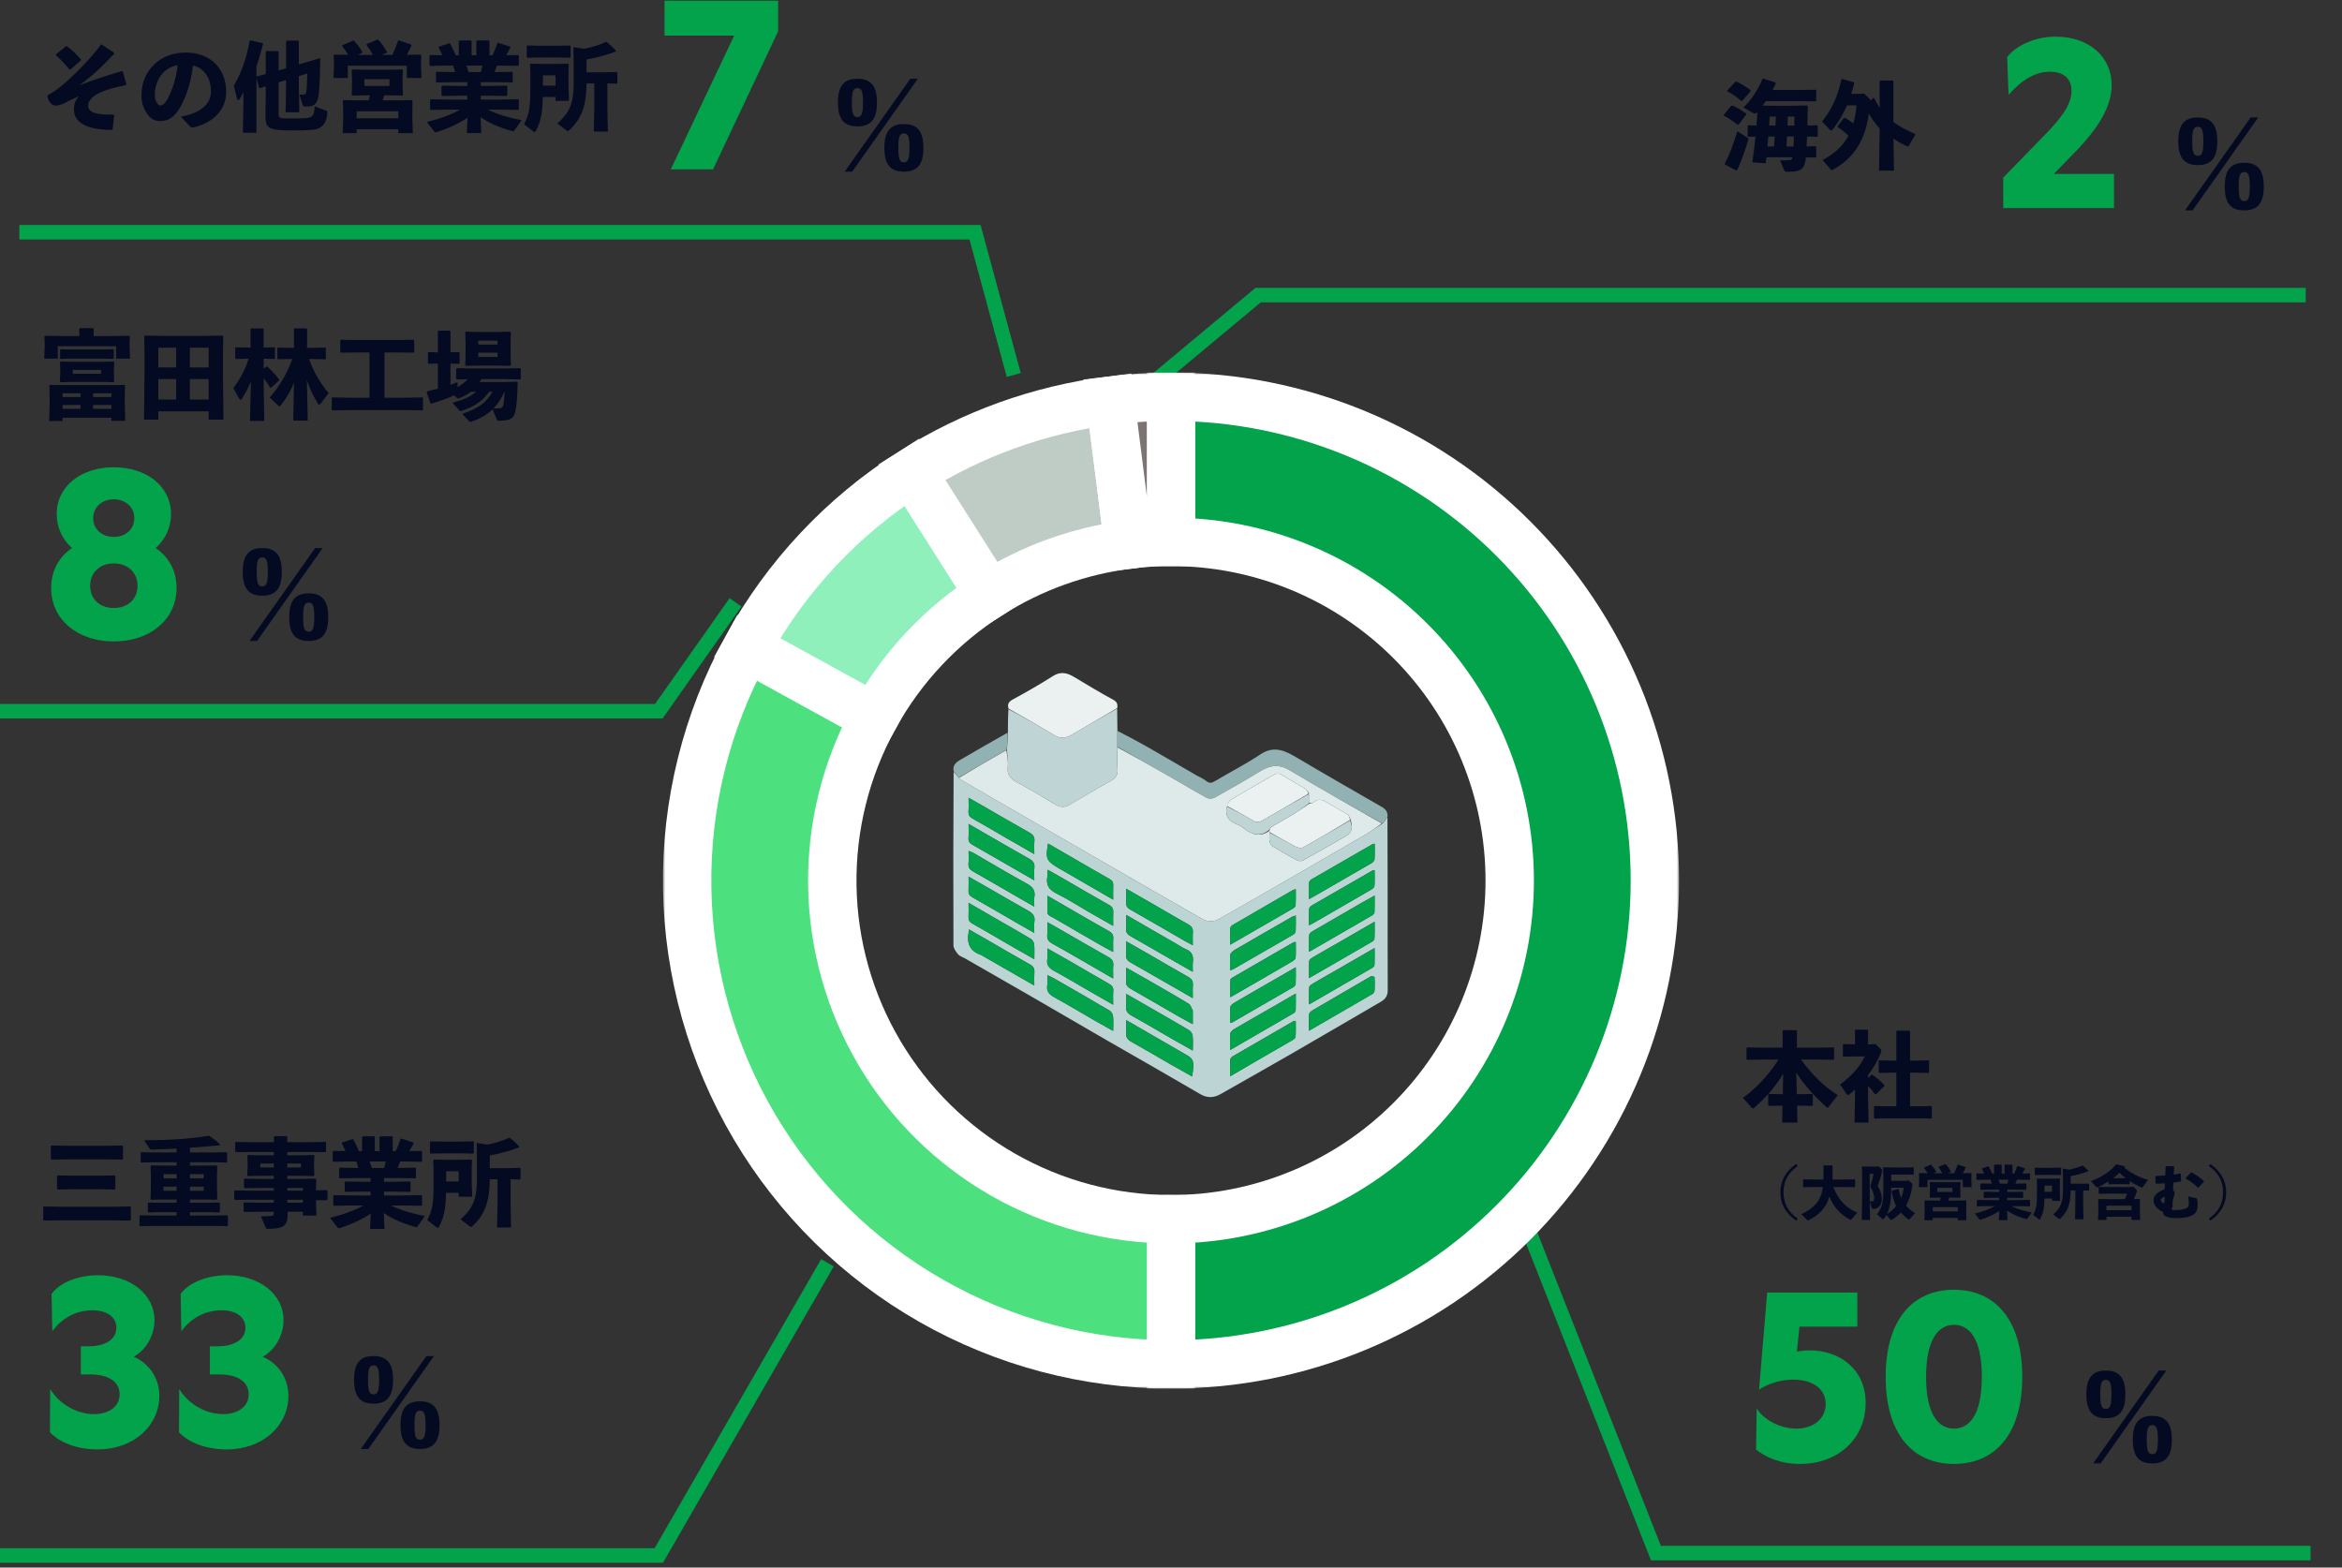 <svg width="484" height="324" viewBox="0 0 484 324" fill="none" xmlns="http://www.w3.org/2000/svg">
<rect x="0" y="0" width="484" height="324" fill="#333333" stroke="none"/>
<path d="M152 124.5L136.152 147H0" stroke="#03A34B" stroke-width="3"/>
<path d="M16.4 69.46V67.96L16.54 67.82H19.22L19.36 67.96V69.46H23.38L26.68 69.4L26.84 69.54L26.78 71.02V71.56L26.88 74.12H24V71.56H11.94V74.12H9.14L9.24 71.56V71.2L9.18 69.54L9.32 69.4L12.64 69.46H16.4ZM14.62 78.94L12.5 79L12.36 78.84L12.46 77V76.54L12.4 74.86L12.54 74.72L14.5 74.78H21.5L23.46 74.72L23.6 74.86L23.54 76.54V77.06L23.6 78.82L23.44 79L21.36 78.94H14.62ZM15.04 77.26H20.88V76.44H15.04V77.26ZM23.02 86.34H12.94V87.02H10.16L10.26 83.42V82.06L10.2 79.68L10.32 79.56L13.28 79.6H22.76L25.7 79.56L25.84 79.68L25.78 82.06V83.3L25.88 86.98H23.02V86.34ZM19.24 84.5H23.02V83.7H19.24V84.5ZM16.64 84.5V83.7H12.94V84.5H16.64ZM19.24 82.06H23.02V81.28H19.24V82.06ZM16.64 82.06V81.28H12.94V82.06H16.64ZM14.78 74.12L12.56 74.18L12.42 74.08V72.32L12.54 72.18L14.78 72.24H21.18L23.36 72.18L23.52 72.3V74.06L23.42 74.18L21.18 74.12H14.78ZM32.72 85.02V86.72H29.76L29.86 78.04V72.9L29.8 69.48L29.96 69.36L33.32 69.42H42.62L45.98 69.36L46.14 69.48L46.08 72.9V77.74L46.18 86.72H43.12V85.02H32.72ZM36.4 75.94V71.86H32.72V75.94H36.4ZM39.24 75.94H43.12V71.86H39.24V75.94ZM36.4 78.34H32.72V82.58H36.4V78.34ZM39.24 78.34V82.58H43.12V78.34H39.24ZM51.38 74.14H51.02L48.74 74.2L48.6 74.08V71.9L48.72 71.78L51.02 71.84H51.78V68L51.88 67.88H54.36L54.48 68V71.84L56.72 71.78L56.82 71.88V74.1L56.72 74.2L54.48 74.14V76.22L55.04 75.76H55.24C56.22 76.64 57.1 77.64 57.72 78.52L57.66 78.66L55.98 80.16L55.82 80.12C55.4 79.4 54.98 78.76 54.48 78.14V79.52L54.62 87H51.66L51.86 78.8C51.34 80.16 50.7 81.24 49.98 82.44C49.9 82.56 49.82 82.62 49.72 82.62C49.62 82.62 49.52 82.54 49.44 82.4L48.22 80.22C49.42 78.62 50.62 76.6 51.38 74.14ZM60.42 74.2H60.08L57.46 74.26L57.32 74.14V71.96L57.44 71.84L60.08 71.9H60.74V68L60.84 67.88H63.34L63.46 68V71.9H64.58L67.22 71.84L67.34 71.94V74.16L67.22 74.26L64.58 74.2H63.86C64.78 76.78 66.14 79.16 67.92 81.24L66.3 83.38C66.16 83.56 66.04 83.64 65.94 83.64C65.86 83.64 65.78 83.58 65.72 83.46C64.8 81.96 63.96 80.26 63.42 78.54L63.6 86.94H60.6L60.76 79.08C60.12 80.7 59.22 82.28 58 83.82C57.9 83.94 57.84 84 57.76 84C57.66 84 57.58 83.9 57.44 83.78L55.74 82.16C57.7 79.9 59.16 77.56 60.42 74.2ZM79.46 72.84V82.2H83.98L87.28 82.14L87.42 82.28V84.68L87.28 84.82L83.98 84.76H72.02L68.7 84.82L68.56 84.68V82.28L68.7 82.14L72.02 82.2H76.36V72.84H73.78L70.46 72.9L70.32 72.76V70.36L70.46 70.22L73.78 70.28H82.16L85.46 70.22L85.6 70.36V72.76L85.46 72.9L82.16 72.84H79.46ZM93.1 75.16V79.52C93.58 79.36 94.06 79.18 94.56 79V79.98C95.34 79.56 96.06 79.06 96.66 78.38L94.42 78.42L94.28 78.28V76.24L94.42 76.1L97.44 76.16H104.36L107.48 76.1L107.62 76.24V78.28L107.48 78.42L104.36 78.36H99.5C99.38 78.56 99.24 78.76 99.1 78.96H104.18L106.84 78.9L106.98 79.04C106.92 82.64 106.68 84.82 106.3 85.68C105.92 86.58 105.1 86.96 103.14 86.96C102.88 86.96 102.76 86.9 102.66 86.66L101.8 84.6C100.6 85.76 99.16 86.58 97.4 87.16C97.34 87.18 97.28 87.2 97.22 87.2C97.1 87.2 97.02 87.12 96.88 86.98L95.52 85.54C98.5 84.54 100.42 83.42 101.78 80.98H101.08C99.56 83.16 97.68 84.12 95.44 84.9C95.32 84.94 95.24 84.96 95.18 84.96C95.06 84.96 94.98 84.9 94.88 84.78L93.52 83.26C95.6 82.66 97.16 82.1 98.36 80.98H97.32C96.56 81.54 95.66 82.04 94.86 82.32C94.78 82.34 94.72 82.36 94.66 82.36C94.58 82.36 94.48 82.32 94.34 82.18L93.84 81.72C92.62 82.26 91.1 82.86 89.12 83.44L88.94 83.34L88.18 81.06L88.28 80.88C89.08 80.7 89.8 80.52 90.5 80.34V75.14L88.58 75.2L88.44 75.08V72.9L88.56 72.78L90.5 72.84V68.5L90.64 68.34H92.96L93.1 68.48V72.82L94.86 72.78L94.98 72.88V75.1L94.86 75.2L93.1 75.16ZM104.28 80.98H104.22C103.68 82.24 102.94 83.44 101.98 84.42C102.48 84.42 102.9 84.42 103.28 84.38C103.68 84.34 103.9 84.2 104 83.78C104.08 83.42 104.22 82.38 104.28 80.98ZM102.58 75.56H99.16L96.3 75.62L96.16 75.48L96.22 73.22V70.86L96.16 68.7L96.3 68.56L99.16 68.62H102.58L105.4 68.56L105.58 68.7L105.52 70.86V73.22L105.58 75.48L105.44 75.62L102.58 75.56ZM102.82 72.9H98.84V73.76H102.82V72.9ZM102.82 71.22V70.42H98.84V71.22H102.82Z" fill="#030A22"/>
<path d="M23.529 132.576C16.088 132.576 10.569 128.112 10.569 121.536C10.569 117.984 12.2 115.056 14.889 113.28C12.969 111.552 11.72 109.152 11.72 106.224C11.72 100.464 16.808 96.576 23.529 96.576C30.201 96.576 35.337 100.464 35.337 106.224C35.337 109.152 34.089 111.552 32.169 113.28C34.856 115.056 36.489 117.984 36.489 121.536C36.489 128.112 30.921 132.576 23.529 132.576ZM23.529 125.664C26.456 125.664 28.424 123.792 28.424 121.056C28.424 118.464 26.552 116.448 23.529 116.448C20.505 116.448 18.633 118.464 18.633 121.056C18.633 123.792 20.552 125.664 23.529 125.664ZM23.529 110.976C25.977 110.976 27.753 109.392 27.753 107.088C27.753 104.784 25.881 103.2 23.529 103.2C21.128 103.2 19.256 104.784 19.256 107.088C19.256 109.392 21.081 110.976 23.529 110.976Z" fill="#03A34B"/>
<path d="M58.232 118.2C58.232 121.536 57.056 123.12 54.2 123.12C51.344 123.12 50.168 121.536 50.168 118.2C50.168 114.864 51.344 113.28 54.2 113.28C57.056 113.28 58.232 114.864 58.232 118.2ZM53.048 118.2C53.048 120.48 53.312 121.2 54.2 121.2C55.064 121.2 55.352 120.48 55.352 118.2C55.352 115.896 55.064 115.2 54.2 115.2C53.312 115.2 53.048 115.896 53.048 118.2ZM65.12 113.28H66.68L53.12 132.48H51.56L65.12 113.28ZM63.8 122.64C66.656 122.64 67.832 124.224 67.832 127.56C67.832 130.896 66.656 132.48 63.8 132.48C60.944 132.48 59.768 130.896 59.768 127.56C59.768 124.224 60.944 122.64 63.8 122.64ZM63.8 130.56C64.664 130.56 64.952 129.84 64.952 127.56C64.952 125.256 64.664 124.56 63.8 124.56C62.912 124.56 62.648 125.256 62.648 127.56C62.648 129.84 62.912 130.56 63.8 130.56Z" fill="#030A22"/>
<path d="M316 254.5L342.216 321H477.5" stroke="#03A34B" stroke-width="3"/>
<path d="M375.58 219H372.2C374.52 222.18 376.92 224.52 379.78 226.36L377.92 228.78C377.86 228.86 377.78 228.94 377.68 228.94C377.6 228.94 377.5 228.9 377.4 228.8C374.82 226.4 372.84 224.24 371.22 221.68L371.32 226.16H371.88L374.5 226.1L374.64 226.24V228.44L374.5 228.58L371.88 228.52H371.38L371.46 232.02H368.3L368.38 228.52H368.18L365.56 228.58L365.42 228.44V226.24L365.56 226.1L368.18 226.16H368.44L368.52 221.92C367.02 224.5 364.8 227 362.5 228.98C362.4 229.06 362.32 229.1 362.24 229.1C362.14 229.1 362.08 229.02 361.98 228.92L360.2 226.92C362.84 225 365.38 222.38 367.56 219H364.4L361.08 219.06L360.94 218.92V216.62L361.08 216.48L364.4 216.54H368.4V213.06L368.54 212.92H371.22L371.36 213.06V216.54H375.58L378.9 216.48L379.04 216.62V218.92L378.9 219.06L375.58 219ZM386.06 222.82L386.74 222.14L386.98 222.16C387.68 222.64 388.8 223.56 389.42 224.28L389.4 224.48L387.72 226.16L387.46 226.14C387.08 225.6 386.6 224.98 386.06 224.42V227.1L386.16 232.02H383.26L383.36 227.1V225.16C383 225.52 382.62 225.86 382.24 226.16C382.1 226.26 382 226.32 381.9 226.32C381.8 226.32 381.7 226.26 381.62 226.14L380.28 224.16C382.3 222.7 384.48 220.42 385.36 218.36H383.42L380.98 218.4L380.86 218.24V215.92L380.98 215.8L383.36 215.86V212.96L383.5 212.82H385.94L386.06 212.98V215.86H386.38L387.6 215.8L388.66 216.82C388.72 216.88 388.8 217.02 388.8 217.18C388.8 217.28 388.78 217.36 388.74 217.46C388.04 219.32 387.06 220.88 386.06 222.22V222.82ZM394.74 219.22H395.9L398.54 219.16L398.66 219.26V221.66L398.54 221.76L395.9 221.7H394.74V228.66H396.68L399.12 228.6L399.24 228.7V231.06L399.1 231.2L396.68 231.14H390.04L387.42 231.2L387.28 231.08V228.7L387.4 228.6L390.04 228.66H391.9V221.7H391.02L388.4 221.76L388.26 221.64V219.28L388.38 219.16L391.02 219.22H391.9V213.2L392.04 213.04H394.6L394.74 213.18V219.22Z" fill="#030A22"/>
<path d="M371.184 240.596L371.52 241.004C369.468 242.42 368.58 244.232 368.58 246.44C368.58 248.648 369.468 250.46 371.52 251.876L371.184 252.284C369.012 250.784 367.932 248.792 367.932 246.44C367.932 244.088 369.024 242.108 371.184 240.596ZM381.3 245.348H378.9C379.836 247.904 381.444 249.632 383.82 250.64L382.608 252.044C382.56 252.104 382.512 252.128 382.476 252.128C382.428 252.128 382.38 252.104 382.332 252.08C380.4 251.108 378.864 249.404 378.06 247.292C377.88 248 377.604 248.648 377.232 249.224C376.38 250.532 375.252 251.504 373.776 252.176C373.716 252.2 373.656 252.224 373.608 252.224C373.56 252.224 373.524 252.2 373.476 252.164L372.228 250.928C373.824 250.304 375.048 249.248 375.696 248.288C376.152 247.616 376.548 246.704 376.728 245.348H374.7L372.708 245.384L372.624 245.3V243.836L372.708 243.752L374.7 243.788H376.836V240.956L376.92 240.872H378.636L378.72 240.956V243.788H381.3L383.292 243.752L383.376 243.836V245.3L383.292 245.384L381.3 245.348ZM394.476 244.004L395.1 244.58C395.232 244.7 395.244 244.784 395.208 245.024C394.98 246.728 394.536 248.084 393.9 249.176C394.392 249.752 395.004 250.28 395.76 250.736L394.704 251.936C394.632 252.02 394.572 252.056 394.512 252.056C394.452 252.056 394.392 252.02 394.32 251.972C393.756 251.576 393.276 251.12 392.844 250.616C392.328 251.168 391.74 251.636 391.092 252.044C390.984 252.116 390.912 252.152 390.852 252.152C390.792 252.152 390.732 252.116 390.66 252.032L389.844 251.108C389.688 251.384 389.508 251.648 389.304 251.912C389.256 251.984 389.208 252.008 389.16 252.008C389.124 252.008 389.076 251.996 389.028 251.948L387.9 250.976C388.872 249.68 389.208 248.804 389.208 246.02V242.96L389.172 241.352L389.256 241.268L391.056 241.304H393.72L395.4 241.268L395.496 241.34V242.72L395.4 242.792L393.72 242.756H390.84V244.064H393.6L394.476 244.004ZM392.28 245.756L392.376 245.804C392.508 246.404 392.652 247.028 392.868 247.616C393.144 246.98 393.324 246.272 393.432 245.48H390.84C390.816 247.328 390.816 249.272 389.928 250.952C390.24 250.736 390.54 250.532 390.816 250.304C391.188 249.992 391.536 249.656 391.848 249.284C391.392 248.348 391.104 247.268 390.936 246.224L390.984 246.116L392.28 245.756ZM386.4 248.348L386.472 252.128H384.744L384.828 247.424V242.972L384.792 241.172L384.876 241.088L386.424 241.124H387.6L388.332 241.088L388.896 241.7C388.932 241.736 388.968 241.808 388.968 241.916C388.968 241.964 388.956 242.024 388.944 242.084C388.728 243.092 388.452 244.016 388.044 245.12C388.656 246.188 388.896 246.848 388.896 247.892C388.896 249.176 388.128 249.872 387.12 249.872C386.94 249.872 386.892 249.836 386.832 249.692L386.4 248.348ZM386.388 247.424L386.4 248.336C387.216 248.348 387.324 248.216 387.324 247.58C387.324 247.112 387.216 246.476 386.568 245.324C386.544 245.276 386.532 245.228 386.532 245.168C386.532 245.132 386.544 245.084 386.556 245.036C386.856 244.136 387.072 243.368 387.204 242.612H386.388V247.424ZM400.632 244.352H403.404L405.072 244.316L405.156 244.4L405.12 245.444V246.272L405.156 247.472L405.072 247.556L403.524 247.52H402.84C402.78 247.724 402.72 247.94 402.648 248.144H404.484L406.272 248.12L406.356 248.204L406.332 249.44V250.496L406.392 252.212H404.592V251.732H399.42V252.212H397.692L397.752 250.532V249.428L397.716 248.192L397.8 248.108L399.588 248.144H400.92C400.968 247.94 401.016 247.724 401.064 247.52H400.572L398.892 247.556L398.808 247.472L398.844 246.332V245.384L398.808 244.4L398.892 244.316L400.632 244.352ZM400.38 245.516V246.356H403.488V245.516H400.38ZM399.42 250.376H404.592V249.5H399.42V250.376ZM396.66 242.468L398.364 242.504C398.136 242.084 397.908 241.76 397.632 241.424L397.668 241.304L399 240.728L399.108 240.776C399.408 241.088 399.768 241.508 400.128 242.144L400.092 242.264L399.588 242.504H401.424C401.208 242.072 400.968 241.7 400.644 241.28L400.668 241.16L402.024 240.608L402.144 240.668C402.456 240.992 402.828 241.52 403.176 242.132L403.14 242.252L402.564 242.504H403.86C404.124 241.928 404.352 241.352 404.544 240.764L404.652 240.704L406.176 241.22L406.236 241.328C406.056 241.712 405.864 242.108 405.636 242.504L407.352 242.468L407.436 242.552L407.4 243.464V243.788L407.46 245.372H405.648V243.848H398.328V245.372H396.552L396.612 243.788V243.572L396.576 242.552L396.66 242.468ZM414.816 245.888V246.356H416.028L418.02 246.32L418.104 246.404V247.52L418.02 247.604L416.028 247.568H414.816V248.048H417.456L419.448 248.012L419.532 248.096V249.248L419.448 249.332L417.456 249.296H415.668C416.856 249.872 418.224 250.28 419.88 250.604L418.968 251.888C418.932 251.948 418.896 251.972 418.824 251.972C418.788 251.972 418.728 251.972 418.668 251.948C417.06 251.492 415.848 250.964 414.792 250.232L414.876 252.2H413.088L413.172 250.304C412.116 251 410.832 251.612 409.38 252.08C409.308 252.104 409.26 252.116 409.224 252.116C409.128 252.116 409.092 252.068 409.044 252.008L408.132 250.832C409.8 250.412 411.18 249.896 412.272 249.296H410.544L408.612 249.332L408.528 249.248V248.096L408.612 248.012L410.544 248.048H413.148V247.568H412.02L410.028 247.604L409.944 247.52V246.404L410.028 246.32L412.02 246.356H413.148V245.888H411.336L409.344 245.924L409.26 245.84V244.688L409.344 244.604L411.336 244.64H411.624C411.564 244.364 411.48 244.1 411.396 243.836H410.472L408.54 243.872L408.456 243.788V242.612L408.54 242.528L410.04 242.552C409.896 242.192 409.728 241.832 409.584 241.58L409.644 241.484L410.904 241.064L411 241.1C411.228 241.496 411.504 242.06 411.708 242.564H412.092V240.812L412.176 240.716H413.58L413.676 240.8V242.564H414.264V240.812L414.348 240.716H415.8L415.896 240.8V242.564H416.256C416.52 242.048 416.736 241.496 416.856 241.052L416.976 241.004L418.452 241.484L418.488 241.604C418.356 241.868 418.164 242.216 417.96 242.552L419.448 242.528L419.532 242.612V243.788L419.448 243.872L417.516 243.836H416.82C416.736 244.112 416.616 244.376 416.508 244.64H416.7L418.692 244.604L418.776 244.688V245.84L418.692 245.924L416.7 245.888H414.816ZM415.032 243.836H413.028C413.136 244.1 413.22 244.364 413.304 244.64H414.84C414.912 244.376 414.972 244.112 415.032 243.836ZM428.892 246.044H427.932C427.896 248.936 427.26 250.496 425.772 251.864C425.712 251.924 425.664 251.948 425.604 251.948C425.556 251.948 425.496 251.912 425.412 251.852L424.308 251.012C425.868 249.62 426.336 248.504 426.336 245.9V243.62L426.3 241.628L426.384 241.544L427.62 241.748C428.616 241.556 429.516 241.28 430.308 240.908H430.428C430.824 241.22 431.16 241.52 431.568 241.976L431.556 242.096C430.38 242.54 429.072 242.888 427.932 243.08V244.664H430.368L431.664 244.628L431.748 244.712V245.996L431.664 246.08L430.512 246.044V249.14L430.572 252.02H428.832L428.892 249.14V246.044ZM424.08 247.724H422.508C422.46 249.692 422.268 250.748 421.644 251.936C421.596 252.02 421.56 252.068 421.5 252.068C421.44 252.068 421.368 252.02 421.272 251.948L420.18 251.108C420.852 249.824 420.96 248.864 420.96 246.68V244.832L420.924 243.68L421.008 243.596L422.424 243.632H424.224L425.64 243.596L425.724 243.68L425.688 244.832V246.308L425.748 248.204H424.08V247.724ZM424.08 246.32V245.048H422.52V246.32H424.08ZM422.232 242.828L420.6 242.864L420.516 242.792V241.4L420.588 241.34L422.232 241.376H424.284L425.88 241.34L425.952 241.4V242.78L425.868 242.864L424.284 242.828H422.232ZM439.104 241.052L439.14 241.172C439.104 241.22 439.056 241.28 439.008 241.328C440.016 242.18 441.54 243.164 443.916 243.884L442.92 245.204C442.812 245.348 442.728 245.444 442.608 245.444C442.56 245.444 442.512 245.432 442.44 245.396C441.636 245.024 440.856 244.592 440.136 244.1V244.724L440.064 244.784L438.84 244.748H437.052L435.84 244.784L435.756 244.712V244.172C435.072 244.616 434.352 245.012 433.62 245.348C433.512 245.396 433.44 245.408 433.38 245.408C433.296 245.408 433.248 245.372 433.188 245.312L432.132 244.112C434.304 243.308 436.14 242.132 437.292 240.692L437.424 240.656L439.104 241.052ZM438.84 243.512L439.296 243.5C438.84 243.164 438.42 242.792 438.012 242.408C437.604 242.792 437.172 243.164 436.716 243.5L437.052 243.512H438.84ZM440.988 247.832L442.164 247.82L442.248 247.904L442.224 249.14V250.256L442.284 252.14H440.508V251.492H435.324V252.14H433.584L433.644 250.292V249.128L433.608 247.892L433.692 247.808L435.48 247.844H439.128C439.344 247.376 439.464 247.088 439.584 246.716H435.612L433.8 246.752L433.716 246.68V245.396L433.812 245.312L435.612 245.348H440.052L440.892 245.288L441.504 245.888C441.576 245.96 441.624 246.02 441.624 246.116C441.624 246.176 441.612 246.26 441.576 246.356C441.42 246.8 441.228 247.268 440.988 247.832ZM435.324 250.136H440.508V249.2H435.324V250.136ZM452.196 247.268L453.828 247.64C453.984 247.676 454.032 247.736 454.068 247.916C454.14 248.288 454.164 248.648 454.164 248.936C454.164 249.824 453.996 250.58 453.324 251.036C452.616 251.528 451.272 251.768 450.072 251.768C448.56 251.768 447.984 251.624 447.528 251.384C447.264 251.24 446.964 250.856 447.036 250.52C446.04 250.112 445.056 249.128 445.056 248.108C445.056 247.424 445.392 246.944 445.968 246.512C446.34 246.236 446.988 245.936 447.348 245.804C447.36 245.372 447.384 244.964 447.396 244.58C446.76 244.628 446.124 244.64 445.56 244.64L445.476 244.568L445.428 243.152L445.512 243.056C446.172 243.044 446.832 243.008 447.48 242.96C447.504 242.384 447.528 241.784 447.552 241.112L447.624 241.04H449.208L449.304 241.136C449.28 241.664 449.256 242.204 449.22 242.78C449.7 242.708 450.156 242.636 450.588 242.54L450.684 242.612L450.756 244.1L450.672 244.184C450.204 244.28 449.688 244.364 449.148 244.424C449.124 244.952 449.1 245.48 449.076 246.02C449.316 246.176 449.4 246.368 449.4 246.632C449.4 246.86 449.184 247.58 449.004 248.192C448.992 248.528 448.992 248.84 448.992 249.128C448.992 249.536 448.884 249.764 448.74 249.908C448.74 250.028 448.884 250.112 449.652 250.112C450.6 250.112 451.392 249.908 451.764 249.752C452.196 249.572 452.352 249.332 452.352 248.84C452.352 248.276 452.316 247.82 452.196 247.268ZM447.324 248.516L447.384 247.376C446.964 247.436 446.532 247.82 446.532 248C446.532 248.288 446.748 248.456 446.976 248.612C447.168 248.744 447.312 248.72 447.324 248.516ZM451.704 243.596V243.476L452.76 242.348L452.892 242.324C453.768 242.768 454.692 243.404 455.448 244.1L455.46 244.244L454.332 245.468L454.212 245.48C453.528 244.772 452.616 244.04 451.704 243.596ZM456.48 241.004L456.816 240.596C458.976 242.108 460.068 244.088 460.068 246.44C460.068 248.792 458.988 250.784 456.816 252.284L456.48 251.876C458.532 250.46 459.42 248.648 459.42 246.44C459.42 244.232 458.532 242.42 456.48 241.004Z" fill="#030A22"/>
<path d="M372.022 302.576C367.846 302.576 364.822 301.136 362.902 299.6L363.046 291.056C364.198 293.216 367.702 295.28 371.254 295.28C374.854 295.28 377.302 293.12 377.302 290.192C377.302 287.072 374.614 285.152 370.582 285.152C368.086 285.152 365.494 285.92 363.526 287.216L365.206 267.152H383.83V274.208H371.878L371.35 279.344C372.214 279.2 373.078 279.104 373.99 279.104C380.182 279.104 385.558 282.992 385.558 289.952C385.558 297.296 379.942 302.576 372.022 302.576ZM403.808 302.576C395.456 302.576 389.696 296.576 389.696 284.576C389.696 272.528 395.456 266.576 403.808 266.576C412.112 266.576 417.92 272.528 417.92 284.576C417.92 296.672 412.112 302.576 403.808 302.576ZM403.808 295.28C406.784 295.28 409.568 292.784 409.568 284.576C409.568 276.368 406.784 273.824 403.808 273.824C400.88 273.824 398.048 276.368 398.048 284.576C398.048 292.784 400.88 295.28 403.808 295.28Z" fill="#03A34B"/>
<path d="M439.232 288.2C439.232 291.536 438.056 293.12 435.2 293.12C432.344 293.12 431.168 291.536 431.168 288.2C431.168 284.864 432.344 283.28 435.2 283.28C438.056 283.28 439.232 284.864 439.232 288.2ZM434.048 288.2C434.048 290.48 434.312 291.2 435.2 291.2C436.064 291.2 436.352 290.48 436.352 288.2C436.352 285.896 436.064 285.2 435.2 285.2C434.312 285.2 434.048 285.896 434.048 288.2ZM446.12 283.28H447.68L434.12 302.48H432.56L446.12 283.28ZM444.8 292.64C447.656 292.64 448.832 294.224 448.832 297.56C448.832 300.896 447.656 302.48 444.8 302.48C441.944 302.48 440.768 300.896 440.768 297.56C440.768 294.224 441.944 292.64 444.8 292.64ZM444.8 300.56C445.664 300.56 445.952 299.84 445.952 297.56C445.952 295.256 445.664 294.56 444.8 294.56C443.912 294.56 443.648 295.256 443.648 297.56C443.648 299.84 443.912 300.56 444.8 300.56Z" fill="#030A22"/>
<g clip-path="url(#clip0_952_6587)">
<path d="M286.735 168.863C286.748 174.211 286.768 179.559 286.773 184.906C286.779 191.498 286.757 198.089 286.79 204.68C286.796 205.843 286.26 206.538 285.328 207.08C279.136 210.677 272.959 214.302 266.756 217.88C261.916 220.671 257.044 223.408 252.186 226.169C250.827 226.941 249.459 226.955 248.105 226.174C244.878 224.314 241.661 222.435 238.433 220.575C235.269 218.751 232.09 216.952 228.929 215.123C223.679 212.086 218.444 209.024 213.192 205.99C208.606 203.34 204.007 200.713 199.413 198.078C198.938 197.806 198.337 197.647 198.008 197.257C197.564 196.727 197.044 196.025 197.041 195.394C196.987 183.455 197.005 171.515 197.075 159.525C197.474 159.888 197.805 160.301 198.171 160.782C198.351 160.966 198.485 161.101 198.644 161.194C202.121 163.216 205.598 165.238 209.08 167.251C214.188 170.207 219.3 173.157 224.412 176.107C229.101 178.812 233.791 181.516 238.482 184.216C241.806 186.129 245.127 188.045 248.462 189.938C249.597 190.583 250.833 190.563 251.925 189.947C256.933 187.119 261.908 184.231 266.89 181.357C272.068 178.371 277.247 175.388 282.409 172.374C283.519 171.726 284.555 170.95 285.705 170.22C286.101 169.759 286.418 169.311 286.735 168.863ZM243.194 204.398C244.22 204.989 245.247 205.581 246.506 206.306C246.506 205.236 246.461 204.424 246.519 203.619C246.578 202.807 246.296 202.324 245.563 201.914C242.777 200.359 240.033 198.729 237.269 197.134C235.825 196.301 234.371 195.483 232.745 194.558C232.745 195.643 232.806 196.504 232.727 197.352C232.652 198.162 233.018 198.572 233.67 198.941C236.806 200.716 239.923 202.525 243.194 204.398ZM243.05 195.045C239.683 193.105 236.315 191.165 232.745 189.108C232.745 190.193 232.802 191.049 232.729 191.893C232.66 192.685 232.979 193.123 233.643 193.499C236.683 195.216 239.7 196.974 242.727 198.713C243.913 199.395 245.106 200.067 246.506 200.863C246.506 200.013 246.447 199.418 246.518 198.839C246.673 197.577 246.329 196.672 245.053 196.179C244.396 195.925 243.814 195.479 243.05 195.045ZM246.506 208.852C246.228 208.378 246.067 207.713 245.654 207.462C242.857 205.763 240.01 204.148 237.175 202.515C235.76 201.699 234.334 200.903 232.745 200.003C232.745 201.075 232.807 201.938 232.727 202.788C232.651 203.603 233.028 204.005 233.679 204.376C237.078 206.311 240.456 208.284 243.847 210.234C244.667 210.705 245.509 211.138 246.506 211.678C246.506 210.629 246.506 209.842 246.506 208.852ZM244.929 194.53C245.402 194.783 245.875 195.035 246.506 195.372C246.506 194.326 246.463 193.501 246.519 192.683C246.572 191.905 246.278 191.455 245.592 191.074C243.296 189.798 241.04 188.45 238.764 187.137C236.828 186.02 234.887 184.913 232.745 183.685C232.745 184.76 232.788 185.612 232.732 186.458C232.685 187.176 232.899 187.607 233.563 187.982C237.321 190.106 241.047 192.285 244.929 194.53ZM244.744 217.78C240.802 215.5 236.859 213.22 232.745 210.841C232.745 211.897 232.807 212.654 232.73 213.396C232.631 214.354 233.017 214.881 233.85 215.343C236.643 216.893 239.386 218.535 242.156 220.129C243.534 220.921 244.929 221.685 246.375 222.494C246.852 219.194 246.735 218.852 244.744 217.78ZM237.729 208.285C236.122 207.361 234.515 206.437 232.745 205.419C232.745 206.4 232.823 207.156 232.727 207.89C232.586 208.966 233.083 209.492 233.977 209.984C236.673 211.467 239.314 213.052 241.982 214.586C243.422 215.415 244.874 216.222 246.505 217.143C246.505 215.929 246.577 214.986 246.472 214.064C246.427 213.661 246.11 213.149 245.764 212.942C243.153 211.384 240.505 209.889 237.729 208.285ZM201.034 176.21C200.782 176.114 200.53 176.017 200.166 175.878C200.166 176.867 200.221 177.697 200.151 178.515C200.083 179.302 200.392 179.721 201.067 180.101C204.372 181.965 207.645 183.883 210.932 185.779C211.82 186.292 212.714 186.795 213.749 187.384C213.749 186.557 213.668 185.945 213.766 185.363C214.004 183.938 213.32 183.243 212.12 182.586C208.43 180.567 204.817 178.408 201.034 176.21ZM258.588 205.222C257.353 205.937 256.106 206.633 254.892 207.383C254.609 207.558 254.269 207.904 254.249 208.192C254.172 209.256 254.218 210.328 254.218 211.405C254.432 211.389 254.518 211.407 254.575 211.375C258.806 208.937 263.037 206.5 267.256 204.043C267.483 203.911 267.752 203.62 267.764 203.39C267.817 202.32 267.788 201.245 267.788 199.92C264.625 201.743 261.678 203.442 258.588 205.222ZM276.509 194.881C274.782 195.869 273.048 196.847 271.332 197.856C271.027 198.035 270.587 198.327 270.567 198.594C270.482 199.722 270.531 200.861 270.531 202.168C275.018 199.578 279.278 197.124 283.527 194.652C283.758 194.517 284.043 194.233 284.055 194.006C284.11 192.912 284.08 191.813 284.08 190.503C281.452 192.025 279.054 193.415 276.509 194.881ZM276.226 200.473C274.629 201.388 273.026 202.291 271.442 203.227C271.103 203.428 270.599 203.724 270.573 204.013C270.472 205.14 270.532 206.281 270.532 207.603C275.046 204.996 279.336 202.523 283.616 200.033C283.816 199.917 284.05 199.651 284.058 199.447C284.101 198.349 284.078 197.249 284.078 195.946C281.366 197.51 278.868 198.951 276.226 200.473ZM204.764 183.808C203.287 182.965 201.809 182.122 200.166 181.186C200.166 182.302 200.206 183.166 200.154 184.024C200.112 184.703 200.322 185.105 200.943 185.455C204.181 187.284 207.389 189.167 210.61 191.028C211.603 191.601 212.604 192.163 213.749 192.814C213.749 191.901 213.66 191.178 213.769 190.486C213.954 189.314 213.393 188.729 212.439 188.204C209.905 186.81 207.416 185.332 204.764 183.808ZM263.767 207.693C260.866 209.355 257.958 211.005 255.072 212.694C254.724 212.898 254.29 213.291 254.256 213.633C254.15 214.69 254.217 215.764 254.217 217.025C258.736 214.413 263.054 211.921 267.362 209.41C267.555 209.297 267.761 209.018 267.769 208.809C267.81 207.739 267.788 206.667 267.788 205.354C266.349 206.188 265.128 206.895 263.767 207.693ZM283.39 201.755C279.33 204.113 275.268 206.465 271.22 208.841C270.932 209.01 270.567 209.339 270.546 209.617C270.467 210.681 270.514 211.754 270.514 213.046C275.049 210.426 279.366 207.94 283.668 205.427C283.878 205.304 284.059 204.954 284.072 204.7C284.122 203.801 284.113 202.896 284.069 201.996C284.064 201.881 283.721 201.782 283.39 201.755ZM206.2 173.783C204.262 172.663 202.325 171.543 200.166 170.294C200.166 171.428 200.212 172.317 200.152 173.198C200.105 173.896 200.372 174.271 200.973 174.611C204.374 176.533 207.75 178.5 211.136 180.451C211.959 180.925 212.784 181.395 213.749 181.948C213.749 180.939 213.683 180.146 213.767 179.368C213.866 178.445 213.489 177.925 212.707 177.494C210.569 176.315 208.465 175.073 206.2 173.783ZM260.015 202.803C262.361 201.447 264.711 200.1 267.045 198.724C267.338 198.551 267.732 198.24 267.753 197.968C267.835 196.899 267.787 195.819 267.787 194.7C267.535 194.73 267.411 194.711 267.326 194.76C263.152 197.164 258.981 199.572 254.815 201.991C254.6 202.116 254.288 202.329 254.28 202.512C254.23 203.642 254.255 204.775 254.255 206.122C256.297 204.945 258.084 203.915 260.015 202.803ZM216.448 188.295C216.354 189.213 217.153 189.37 217.698 189.69C221.008 191.63 224.333 193.544 227.658 195.459C228.387 195.878 229.136 196.261 230.05 196.756C230.05 195.696 230.004 194.869 230.064 194.051C230.12 193.281 229.859 192.836 229.162 192.448C226.27 190.838 223.418 189.158 220.55 187.503C219.266 186.761 217.982 186.019 216.448 185.134C216.448 186.318 216.448 187.205 216.448 188.295ZM281.372 186.619C278.12 188.499 274.864 190.371 271.623 192.267C271.22 192.502 270.621 192.833 270.58 193.175C270.447 194.293 270.53 195.436 270.53 196.73C275.021 194.14 279.284 191.688 283.536 189.216C283.766 189.082 284.045 188.793 284.056 188.564C284.111 187.472 284.081 186.375 284.081 185.104C283.078 185.661 282.295 186.095 281.372 186.619ZM207.043 190.578C204.815 189.291 202.588 188.003 200.166 186.604C200.166 187.736 200.198 188.628 200.156 189.517C200.126 190.148 200.312 190.527 200.901 190.858C203.552 192.349 206.166 193.908 208.8 195.431C210.382 196.346 211.976 197.241 213.749 198.25C213.749 197.096 213.816 196.128 213.717 195.177C213.675 194.778 213.37 194.269 213.03 194.061C211.109 192.884 209.141 191.783 207.043 190.578ZM273.91 183.909C277.072 182.088 280.239 180.275 283.388 178.434C283.677 178.265 284.036 177.925 284.057 177.642C284.136 176.579 284.089 175.506 284.089 174.381C283.823 174.444 283.704 174.446 283.614 174.498C279.44 176.897 275.266 179.296 271.102 181.713C270.866 181.85 270.563 182.128 270.551 182.353C270.494 183.448 270.525 184.548 270.525 185.846C271.754 185.147 272.763 184.574 273.91 183.909ZM216.448 181.213C216.118 182.93 216.815 183.934 218.404 184.709C220.663 185.81 222.779 187.207 224.962 188.466C226.577 189.397 228.203 190.31 230.05 191.36C230.05 190.277 230.008 189.426 230.063 188.582C230.11 187.861 229.893 187.431 229.226 187.057C225.98 185.233 222.77 183.344 219.546 181.482C218.591 180.931 217.629 180.394 216.518 179.764C216.485 180.348 216.466 180.677 216.448 181.213ZM224.125 198.82C226.025 199.919 227.925 201.017 230.05 202.245C230.05 201.154 229.993 200.336 230.066 199.529C230.14 198.704 229.827 198.248 229.11 197.845C225.738 195.952 222.399 194.001 219.047 192.073C218.256 191.618 217.459 191.172 216.448 190.6C216.448 191.653 216.511 192.437 216.431 193.206C216.34 194.08 216.674 194.584 217.427 194.999C219.63 196.212 221.798 197.488 224.125 198.82ZM202.743 197.369C206.359 199.447 209.976 201.525 213.749 203.692C213.749 202.598 213.708 201.771 213.761 200.949C213.811 200.187 213.569 199.739 212.861 199.346C209.971 197.741 207.127 196.054 204.264 194.4C202.954 193.644 201.639 192.897 200.24 192.097C200.201 192.451 200.192 192.601 200.167 192.747C199.798 194.892 200.336 196.552 202.743 197.369ZM271.621 190.675C275.524 188.422 279.43 186.173 283.323 183.904C283.62 183.731 284.024 183.421 284.044 183.15C284.127 182.058 284.078 180.955 284.078 179.835C283.836 179.871 283.752 179.862 283.694 179.896C279.492 182.307 275.289 184.715 271.1 187.149C270.846 187.296 270.557 187.634 270.541 187.898C270.477 188.964 270.515 190.036 270.515 191.26C270.962 191.025 271.219 190.89 271.621 190.675ZM220.124 180.205C223.359 182.078 226.595 183.951 230.05 185.952C230.05 184.794 230.015 183.901 230.062 183.013C230.095 182.37 229.878 182.001 229.298 181.677C226.869 180.322 224.473 178.908 222.065 177.515C220.254 176.467 218.444 175.419 216.599 174.35C216.033 177.477 216.212 177.897 218.705 179.399C219.124 179.651 219.553 179.886 220.124 180.205ZM203.34 166.694C202.346 166.128 201.352 165.563 200.166 164.888C200.166 165.986 200.212 166.843 200.152 167.693C200.101 168.424 200.344 168.834 201.008 169.2C203.278 170.449 205.5 171.786 207.744 173.082C209.685 174.202 211.631 175.312 213.749 176.528C213.749 175.525 213.686 174.706 213.767 173.901C213.853 173.028 213.519 172.525 212.771 172.104C209.661 170.354 206.578 168.556 203.34 166.694ZM259.582 219.327C262.089 217.884 264.6 216.447 267.097 214.987C267.364 214.831 267.734 214.555 267.749 214.315C267.819 213.217 267.78 212.111 267.78 211.021C267.53 211.021 267.443 210.993 267.388 211.024C263.157 213.463 258.927 215.901 254.708 218.361C254.488 218.49 254.252 218.804 254.24 219.042C254.19 220.111 254.218 221.183 254.218 222.456C256.085 221.37 257.764 220.393 259.582 219.327ZM226.256 210.943C227.451 211.615 228.646 212.287 230.05 213.076C230.05 211.892 230.117 210.956 230.019 210.037C229.976 209.635 229.692 209.11 229.356 208.911C225.568 206.67 221.751 204.478 217.936 202.282C217.507 202.035 217.046 201.842 216.448 201.55C216.448 202.39 216.53 203.003 216.431 203.586C216.212 204.875 216.816 205.54 217.895 206.131C220.666 207.65 223.375 209.281 226.256 210.943ZM225.262 204.922C226.779 205.791 228.295 206.66 230.05 207.666C230.05 206.565 229.994 205.715 230.066 204.875C230.135 204.078 229.8 203.677 229.127 203.3C226.507 201.833 223.928 200.293 221.327 198.792C219.784 197.902 218.23 197.034 216.448 196.024C216.448 196.948 216.532 197.622 216.43 198.267C216.231 199.527 216.87 200.139 217.89 200.695C220.328 202.024 222.712 203.452 225.262 204.922ZM266.91 189.543C266.652 189.697 266.396 189.856 266.136 190.006C262.487 192.106 258.832 194.195 255.196 196.319C254.811 196.544 254.311 196.941 254.265 197.308C254.137 198.328 254.22 199.374 254.22 200.548C254.592 200.406 254.807 200.354 254.992 200.248C259.1 197.89 263.207 195.531 267.302 193.15C267.522 193.022 267.756 192.708 267.767 192.47C267.818 191.427 267.789 190.38 267.789 189.226C267.461 189.328 267.259 189.391 266.91 189.543ZM259.424 192.268C262.032 190.768 264.644 189.276 267.242 187.758C267.471 187.625 267.751 187.339 267.762 187.112C267.817 186.04 267.787 184.963 267.787 183.788C267.494 183.87 267.343 183.881 267.225 183.949C263.057 186.356 258.89 188.763 254.735 191.191C254.51 191.323 254.257 191.626 254.245 191.861C254.191 192.897 254.222 193.937 254.222 195.265C256.055 194.206 257.667 193.276 259.424 192.268Z" fill="#BDD4D5"/>
<path d="M230.871 146.452C230.887 147.885 230.904 149.317 230.923 150.961C230.924 152.232 230.923 153.292 230.921 154.46C230.92 156.036 230.821 157.512 230.95 158.968C231.062 160.236 230.489 160.877 229.477 161.444C226.63 163.041 223.808 164.685 221.003 166.355C219.959 166.976 219.051 166.852 218.055 166.255C215.449 164.691 212.848 163.111 210.171 161.678C208.834 160.962 208.086 160.183 208.268 158.544C208.396 157.389 208.139 156.192 208.102 154.934C208.198 153.707 208.245 152.56 208.292 151.412C208.298 149.829 208.305 148.245 208.41 146.568C211.659 148.304 214.842 150.081 217.947 151.984C219.346 152.842 220.452 152.469 221.7 151.729C224.733 149.929 227.811 148.206 230.871 146.452Z" fill="#BFD4D5"/>
<path d="M230.922 154.351C230.923 153.291 230.924 152.231 230.93 151.064C233.147 152.181 235.373 153.379 237.567 154.633C240.817 156.491 244.043 158.391 247.282 160.268C247.949 160.655 248.698 160.938 249.283 161.421C249.981 161.998 250.486 161.807 251.163 161.404C254.254 159.562 257.474 157.921 260.462 155.927C263.331 154.013 265.642 155.181 268.086 156.642C271.299 158.564 274.55 160.423 277.789 162.3C280.394 163.81 283.007 165.306 285.614 166.811C286.334 167.227 286.816 167.796 286.753 168.775C286.418 169.311 286.101 169.759 285.637 170.181C279.159 166.518 272.782 162.961 266.526 159.201C264.256 157.836 262.408 158.191 260.347 159.457C257.302 161.327 254.19 163.091 251.069 164.831C250.63 165.075 249.853 165.153 249.439 164.928C246.796 163.49 244.216 161.935 241.605 160.438C238.049 158.4 234.483 156.379 230.922 154.351Z" fill="#92B1B3"/>
<path d="M230.887 146.358C227.811 148.205 224.733 149.928 221.7 151.728C220.453 152.469 219.346 152.841 217.947 151.983C214.842 150.08 211.659 148.303 208.432 146.463C208.115 145.473 208.518 144.991 209.42 144.505C212.197 143.009 214.934 141.427 217.596 139.736C219.173 138.733 220.509 139.048 221.943 139.905C224.623 141.506 227.293 143.129 230.035 144.617C230.826 145.046 231.021 145.5 230.887 146.358Z" fill="#EBF1F1"/>
<path d="M208.219 151.446C208.245 152.56 208.198 153.707 208.027 154.958C204.648 156.946 201.392 158.83 198.137 160.715C197.805 160.302 197.474 159.889 197.09 159.422C196.82 158.242 197.543 157.584 198.34 157.114C201.587 155.2 204.874 153.353 208.219 151.446Z" fill="#92B1B3"/>
<path d="M198.171 160.783C201.392 158.831 204.648 156.946 207.978 155.038C208.139 156.192 208.396 157.389 208.268 158.544C208.087 160.183 208.834 160.962 210.171 161.678C212.849 163.111 215.449 164.691 218.056 166.255C219.051 166.852 219.96 166.976 221.003 166.355C223.808 164.684 226.63 163.041 229.477 161.444C230.49 160.876 231.062 160.236 230.95 158.968C230.821 157.512 230.92 156.036 230.921 154.46C234.484 156.379 238.049 158.4 241.605 160.438C244.216 161.935 246.796 163.49 249.439 164.928C249.853 165.153 250.63 165.075 251.069 164.831C254.191 163.091 257.302 161.327 260.347 159.457C262.408 158.191 264.256 157.837 266.526 159.201C272.782 162.961 279.16 166.518 285.557 170.195C284.555 170.951 283.519 171.726 282.409 172.375C277.247 175.389 272.068 178.371 266.89 181.358C261.908 184.232 256.933 187.12 251.925 189.948C250.833 190.564 249.597 190.583 248.462 189.939C245.128 188.045 241.806 186.13 238.483 184.217C233.791 181.517 229.101 178.813 224.412 176.108C219.3 173.158 214.188 170.207 209.08 167.252C205.598 165.238 202.121 163.217 198.644 161.194C198.485 161.102 198.351 160.966 198.171 160.783ZM262.348 171.694C262.349 171.791 262.35 171.888 262.348 172.199C262.347 172.763 262.268 173.343 262.374 173.886C262.448 174.263 262.694 174.724 263.006 174.916C264.668 175.936 266.361 176.909 268.08 177.831C268.398 178.001 268.968 178.009 269.28 177.836C272.203 176.22 275.098 174.555 277.994 172.891C279.408 172.079 279.683 171.193 279.083 169.344C278.901 169.014 278.801 168.55 278.522 168.376C277.103 167.489 275.626 166.694 274.191 165.832C273.256 165.27 272.381 164.997 271.45 165.856C271.233 166.056 270.828 166.053 270.498 165.938C270.496 165.322 270.495 164.707 270.489 163.925C270.217 163.599 270.005 163.174 269.662 162.965C268.061 161.985 266.405 161.093 264.806 160.11C264.026 159.631 263.452 160.02 262.836 160.375C260.005 162.005 257.162 163.617 254.363 165.301C253.973 165.536 253.803 166.137 253.531 166.78C253.137 168.607 253.907 169.735 255.613 170.364C256.13 170.555 256.622 170.866 257.061 171.206C258.754 172.519 260.472 173.097 262.348 171.694Z" fill="#DEE9E9"/>
<path d="M243.12 204.361C239.923 202.526 236.807 200.717 233.67 198.942C233.018 198.573 232.652 198.162 232.728 197.353C232.806 196.505 232.745 195.644 232.745 194.559C234.371 195.484 235.825 196.301 237.27 197.135C240.033 198.73 242.777 200.36 245.563 201.915C246.296 202.324 246.578 202.808 246.519 203.62C246.461 204.425 246.506 205.237 246.506 206.307C245.247 205.581 244.22 204.99 243.12 204.361Z" fill="#03A34B"/>
<path d="M243.124 195.082C243.814 195.479 244.396 195.925 245.053 196.179C246.329 196.672 246.673 197.577 246.518 198.839C246.447 199.418 246.506 200.013 246.506 200.863C245.106 200.067 243.913 199.395 242.727 198.713C239.699 196.974 236.683 195.216 233.643 193.499C232.979 193.123 232.66 192.685 232.728 191.893C232.802 191.049 232.745 190.193 232.745 189.108C236.315 191.165 239.683 193.105 243.124 195.082Z" fill="#03A34B"/>
<path d="M246.506 208.954C246.506 209.842 246.506 210.63 246.506 211.678C245.509 211.138 244.667 210.706 243.847 210.234C240.456 208.284 237.078 206.311 233.679 204.376C233.028 204.005 232.651 203.603 232.727 202.788C232.807 201.938 232.745 201.075 232.745 200.003C234.334 200.903 235.76 201.7 237.175 202.515C240.011 204.148 242.858 205.764 245.654 207.462C246.067 207.713 246.228 208.379 246.506 208.954Z" fill="#03A34B"/>
<path d="M244.857 194.489C241.047 192.286 237.321 190.106 233.562 187.982C232.899 187.607 232.685 187.177 232.732 186.459C232.788 185.613 232.745 184.76 232.745 183.686C234.887 184.914 236.828 186.021 238.764 187.138C241.04 188.451 243.296 189.798 245.592 191.074C246.278 191.456 246.572 191.906 246.519 192.684C246.463 193.502 246.506 194.327 246.506 195.373C245.875 195.036 245.402 194.784 244.857 194.489Z" fill="#03A34B"/>
<path d="M244.815 217.826C246.735 218.853 246.853 219.194 246.375 222.495C244.93 221.686 243.534 220.922 242.156 220.129C239.386 218.536 236.643 216.894 233.85 215.343C233.017 214.881 232.631 214.355 232.73 213.397C232.807 212.654 232.745 211.898 232.745 210.842C236.859 213.221 240.802 215.501 244.815 217.826Z" fill="#03A34B"/>
<path d="M237.799 208.33C240.505 209.889 243.153 211.384 245.764 212.942C246.11 213.149 246.427 213.661 246.472 214.064C246.577 214.986 246.505 215.929 246.505 217.143C244.874 216.222 243.422 215.415 241.982 214.586C239.314 213.052 236.673 211.467 233.977 209.984C233.083 209.492 232.585 208.966 232.727 207.89C232.823 207.156 232.745 206.4 232.745 205.419C234.515 206.437 236.122 207.361 237.799 208.33Z" fill="#03A34B"/>
<path d="M201.104 176.257C204.817 178.409 208.43 180.568 212.12 182.587C213.32 183.243 214.004 183.938 213.766 185.363C213.668 185.945 213.749 186.557 213.749 187.385C212.714 186.795 211.82 186.292 210.932 185.78C207.645 183.883 204.372 181.965 201.067 180.102C200.392 179.721 200.083 179.302 200.151 178.516C200.221 177.697 200.166 176.868 200.166 175.879C200.53 176.018 200.782 176.114 201.104 176.257Z" fill="#03A34B"/>
<path d="M258.66 205.182C261.678 203.442 264.625 201.744 267.788 199.921C267.788 201.245 267.817 202.32 267.764 203.391C267.752 203.62 267.483 203.912 267.256 204.044C263.037 206.501 258.806 208.938 254.575 211.375C254.518 211.408 254.432 211.39 254.218 211.406C254.218 210.329 254.172 209.256 254.249 208.193C254.269 207.904 254.609 207.559 254.892 207.384C256.106 206.634 257.353 205.938 258.66 205.182Z" fill="#03A34B"/>
<path d="M276.583 194.843C279.054 193.415 281.452 192.025 284.08 190.503C284.08 191.813 284.11 192.912 284.055 194.006C284.043 194.233 283.758 194.517 283.527 194.652C279.278 197.124 275.018 199.578 270.531 202.168C270.531 200.861 270.481 199.723 270.567 198.594C270.587 198.327 271.026 198.036 271.332 197.856C273.048 196.847 274.781 195.869 276.583 194.843Z" fill="#03A34B"/>
<path d="M276.298 200.432C278.868 198.951 281.365 197.511 284.078 195.946C284.078 197.249 284.101 198.349 284.058 199.447C284.049 199.651 283.816 199.917 283.616 200.033C279.336 202.523 275.046 204.996 270.532 207.603C270.532 206.281 270.472 205.14 270.573 204.013C270.599 203.724 271.103 203.428 271.442 203.227C273.026 202.291 274.629 201.388 276.298 200.432Z" fill="#03A34B"/>
<path d="M204.837 183.848C207.416 185.333 209.905 186.81 212.439 188.205C213.393 188.73 213.954 189.315 213.769 190.487C213.66 191.178 213.749 191.901 213.749 192.815C212.604 192.163 211.603 191.602 210.61 191.028C207.389 189.168 204.181 187.284 200.943 185.456C200.322 185.106 200.112 184.703 200.154 184.025C200.206 183.166 200.166 182.302 200.166 181.187C201.809 182.123 203.287 182.965 204.837 183.848Z" fill="#03A34B"/>
<path d="M263.837 207.649C265.128 206.896 266.349 206.188 267.788 205.354C267.788 206.668 267.81 207.74 267.769 208.81C267.761 209.019 267.555 209.298 267.362 209.41C263.054 211.921 258.736 214.414 254.217 217.026C254.217 215.764 254.15 214.69 254.256 213.634C254.29 213.292 254.724 212.899 255.072 212.695C257.958 211.006 260.866 209.356 263.837 207.649Z" fill="#03A34B"/>
<path d="M283.463 201.716C283.722 201.782 284.064 201.881 284.069 201.997C284.113 202.897 284.122 203.802 284.073 204.701C284.059 204.955 283.878 205.304 283.668 205.427C279.366 207.94 275.05 210.427 270.514 213.047C270.514 211.755 270.467 210.682 270.546 209.618C270.567 209.34 270.932 209.011 271.22 208.842C275.268 206.466 279.331 204.114 283.463 201.716Z" fill="#03A34B"/>
<path d="M206.274 173.82C208.465 175.073 210.569 176.315 212.707 177.494C213.489 177.926 213.866 178.446 213.767 179.368C213.683 180.146 213.749 180.94 213.749 181.948C212.784 181.396 211.959 180.926 211.136 180.451C207.75 178.501 204.374 176.534 200.973 174.611C200.372 174.271 200.105 173.896 200.152 173.198C200.212 172.317 200.166 171.429 200.166 170.295C202.325 171.543 204.262 172.663 206.274 173.82Z" fill="#03A34B"/>
<path d="M259.943 202.845C258.084 203.916 256.297 204.946 254.255 206.122C254.255 204.775 254.23 203.642 254.28 202.513C254.288 202.329 254.6 202.116 254.816 201.991C258.981 199.572 263.153 197.164 267.326 194.76C267.411 194.711 267.535 194.73 267.787 194.7C267.787 195.819 267.836 196.899 267.753 197.968C267.733 198.24 267.338 198.551 267.045 198.724C264.711 200.1 262.361 201.447 259.943 202.845Z" fill="#03A34B"/>
<path d="M216.448 188.194C216.448 187.205 216.448 186.319 216.448 185.134C217.982 186.02 219.266 186.761 220.55 187.503C223.418 189.158 226.27 190.838 229.162 192.449C229.859 192.836 230.12 193.281 230.064 194.051C230.004 194.869 230.05 195.696 230.05 196.756C229.136 196.262 228.387 195.878 227.658 195.459C224.333 193.545 221.008 191.63 217.698 189.69C217.153 189.37 216.354 189.214 216.448 188.194Z" fill="#03A34B"/>
<path d="M281.442 186.575C282.295 186.095 283.078 185.661 284.081 185.104C284.081 186.375 284.111 187.472 284.056 188.564C284.045 188.793 283.766 189.083 283.536 189.216C279.284 191.688 275.021 194.141 270.53 196.73C270.53 195.436 270.447 194.293 270.58 193.175C270.621 192.833 271.22 192.502 271.623 192.267C274.864 190.371 278.12 188.499 281.442 186.575Z" fill="#03A34B"/>
<path d="M207.116 190.617C209.141 191.783 211.109 192.884 213.03 194.061C213.37 194.269 213.675 194.778 213.717 195.177C213.816 196.128 213.749 197.096 213.749 198.25C211.976 197.241 210.382 196.346 208.8 195.431C206.166 193.908 203.552 192.349 200.901 190.858C200.312 190.527 200.126 190.147 200.156 189.517C200.198 188.628 200.166 187.736 200.166 186.604C202.588 188.003 204.816 189.291 207.116 190.617Z" fill="#03A34B"/>
<path d="M273.841 183.955C272.763 184.574 271.754 185.147 270.525 185.846C270.525 184.549 270.494 183.449 270.551 182.353C270.563 182.128 270.866 181.851 271.102 181.714C275.266 179.297 279.44 176.897 283.614 174.498C283.704 174.446 283.823 174.445 284.089 174.382C284.089 175.506 284.136 176.579 284.057 177.643C284.036 177.926 283.677 178.265 283.388 178.434C280.239 180.276 277.072 182.089 273.841 183.955Z" fill="#03A34B"/>
<path d="M216.448 181.11C216.466 180.677 216.485 180.348 216.518 179.764C217.629 180.394 218.591 180.931 219.546 181.482C222.77 183.344 225.98 185.233 229.226 187.057C229.893 187.431 230.11 187.861 230.063 188.582C230.008 189.426 230.05 190.277 230.05 191.36C228.203 190.31 226.577 189.397 224.962 188.466C222.779 187.207 220.663 185.81 218.404 184.709C216.815 183.934 216.118 182.93 216.448 181.11Z" fill="#03A34B"/>
<path d="M224.052 198.779C221.798 197.488 219.63 196.212 217.427 194.999C216.674 194.584 216.34 194.08 216.431 193.206C216.511 192.437 216.448 191.653 216.448 190.6C217.458 191.172 218.256 191.617 219.047 192.073C222.399 194.001 225.738 195.952 229.11 197.845C229.827 198.248 230.14 198.704 230.066 199.529C229.993 200.336 230.05 201.154 230.05 202.245C227.925 201.017 226.025 199.919 224.052 198.779Z" fill="#03A34B"/>
<path d="M202.669 197.332C200.336 196.553 199.798 194.892 200.167 192.747C200.192 192.601 200.201 192.452 200.24 192.098C201.639 192.898 202.954 193.645 204.264 194.401C207.127 196.054 209.971 197.742 212.861 199.346C213.569 199.739 213.811 200.188 213.761 200.949C213.708 201.771 213.749 202.598 213.749 203.693C209.976 201.525 206.359 199.447 202.669 197.332Z" fill="#03A34B"/>
<path d="M271.548 190.716C271.218 190.89 270.962 191.025 270.515 191.261C270.515 190.036 270.477 188.965 270.541 187.899C270.557 187.634 270.846 187.297 271.1 187.149C275.289 184.716 279.492 182.307 283.694 179.896C283.752 179.862 283.836 179.872 284.078 179.835C284.078 180.956 284.127 182.058 284.044 183.151C284.024 183.422 283.62 183.731 283.323 183.904C279.43 186.174 275.524 188.422 271.548 190.716Z" fill="#03A34B"/>
<path d="M220.05 180.167C219.553 179.887 219.124 179.651 218.705 179.399C216.212 177.897 216.033 177.478 216.599 174.351C218.444 175.419 220.254 176.468 222.065 177.515C224.473 178.908 226.869 180.322 229.298 181.678C229.878 182.001 230.095 182.37 230.062 183.013C230.015 183.902 230.05 184.795 230.05 185.953C226.595 183.952 223.359 182.079 220.05 180.167Z" fill="#03A34B"/>
<path d="M203.413 166.735C206.578 168.556 209.661 170.354 212.771 172.104C213.519 172.525 213.854 173.028 213.767 173.901C213.687 174.706 213.75 175.525 213.75 176.528C211.631 175.312 209.685 174.202 207.744 173.082C205.5 171.786 203.278 170.449 201.008 169.2C200.344 168.834 200.101 168.424 200.153 167.693C200.212 166.843 200.167 165.986 200.167 164.888C201.352 165.563 202.346 166.128 203.413 166.735Z" fill="#03A34B"/>
<path d="M259.512 219.372C257.764 220.393 256.086 221.37 254.218 222.457C254.218 221.183 254.19 220.111 254.24 219.042C254.252 218.804 254.488 218.49 254.709 218.361C258.927 215.901 263.158 213.463 267.388 211.025C267.443 210.993 267.531 211.021 267.78 211.021C267.78 212.112 267.819 213.217 267.749 214.315C267.734 214.555 267.364 214.832 267.098 214.988C264.6 216.447 262.089 217.884 259.512 219.372Z" fill="#03A34B"/>
<path d="M226.182 210.906C223.375 209.281 220.666 207.65 217.895 206.132C216.816 205.541 216.212 204.876 216.431 203.587C216.53 203.004 216.448 202.39 216.448 201.551C217.046 201.843 217.507 202.036 217.936 202.283C221.751 204.479 225.568 206.671 229.356 208.912C229.692 209.11 229.976 209.636 230.019 210.037C230.117 210.956 230.05 211.893 230.05 213.076C228.646 212.287 227.451 211.616 226.182 210.906Z" fill="#03A34B"/>
<path d="M225.19 204.881C222.712 203.452 220.328 202.024 217.89 200.695C216.87 200.14 216.231 199.528 216.43 198.267C216.532 197.622 216.448 196.948 216.448 196.024C218.23 197.034 219.784 197.903 221.327 198.793C223.928 200.294 226.507 201.833 229.127 203.301C229.8 203.678 230.135 204.078 230.066 204.876C229.994 205.715 230.05 206.565 230.05 207.666C228.295 206.66 226.779 205.791 225.19 204.881Z" fill="#03A34B"/>
<path d="M266.984 189.499C267.259 189.391 267.461 189.328 267.789 189.226C267.789 190.38 267.818 191.427 267.768 192.47C267.756 192.708 267.522 193.022 267.302 193.15C263.207 195.531 259.1 197.89 254.992 200.248C254.807 200.354 254.592 200.406 254.221 200.548C254.221 199.374 254.137 198.328 254.265 197.308C254.311 196.941 254.811 196.544 255.197 196.319C258.832 194.195 262.487 192.106 266.136 190.006C266.397 189.856 266.652 189.697 266.984 189.499Z" fill="#03A34B"/>
<path d="M259.351 192.307C257.667 193.277 256.055 194.207 254.222 195.266C254.222 193.937 254.191 192.897 254.245 191.861C254.257 191.626 254.51 191.323 254.735 191.192C258.89 188.764 263.057 186.357 267.225 183.95C267.343 183.882 267.494 183.87 267.787 183.788C267.787 184.963 267.817 186.04 267.762 187.113C267.751 187.34 267.471 187.625 267.241 187.759C264.644 189.276 262.032 190.769 259.351 192.307Z" fill="#03A34B"/>
<path d="M253.532 166.568C253.803 166.137 253.973 165.536 254.363 165.301C257.162 163.617 260.005 162.005 262.836 160.375C263.452 160.02 264.026 159.631 264.806 160.11C266.405 161.093 268.061 161.985 269.662 162.965C270.005 163.175 270.217 163.599 270.419 164.04C267.195 165.965 264.034 167.763 260.891 169.593C260.154 170.021 259.559 169.988 258.815 169.536C257.09 168.488 255.297 167.551 253.532 166.568Z" fill="#EBF1F1"/>
<path d="M262.351 171.984C262.35 171.887 262.349 171.79 262.356 171.543C262.503 171.228 262.611 171.009 262.786 170.906C264.259 170.036 265.762 169.215 267.222 168.323C268.343 167.638 269.415 166.872 270.51 166.142C270.828 166.052 271.233 166.055 271.45 165.855C272.381 164.997 273.256 165.269 274.191 165.831C275.626 166.693 277.103 167.488 278.522 168.375C278.801 168.55 278.901 169.013 279.016 169.469C275.736 171.462 272.537 173.355 269.289 175.159C268.916 175.366 268.192 175.212 267.756 174.986C265.928 174.035 264.148 172.993 262.351 171.984Z" fill="#EBF1F1"/>
<path d="M262.349 172.092C264.148 172.994 265.928 174.036 267.756 174.986C268.192 175.213 268.916 175.367 269.289 175.16C272.537 173.356 275.735 171.463 279.015 169.557C279.683 171.193 279.407 172.079 277.994 172.891C275.098 174.555 272.203 176.221 269.28 177.836C268.968 178.009 268.398 178.001 268.08 177.831C266.361 176.909 264.668 175.936 263.005 174.916C262.694 174.724 262.447 174.263 262.374 173.886C262.268 173.343 262.347 172.763 262.349 172.092Z" fill="#BFD4D5"/>
<path d="M270.504 166.04C269.416 166.873 268.343 167.638 267.222 168.323C265.762 169.215 264.259 170.037 262.786 170.906C262.611 171.01 262.503 171.228 262.352 171.471C260.472 173.097 258.754 172.519 257.061 171.206C256.622 170.866 256.13 170.555 255.613 170.364C253.907 169.736 253.138 168.607 253.531 166.674C255.297 167.551 257.09 168.488 258.815 169.536C259.559 169.988 260.154 170.021 260.891 169.593C264.034 167.763 267.195 165.965 270.422 164.123C270.495 164.707 270.496 165.322 270.504 166.04Z" fill="#BFD4D5"/>
</g>
<path d="M13.72 239.62L10.64 239.68L10.5 239.54V236.86L10.68 236.76L13.72 236.82H22.16L25.32 236.76L25.42 236.9V239.56L25.28 239.68L22.16 239.62H13.72ZM15 245.8L11.92 245.86L11.78 245.72V243.04L11.96 242.94L15 243H20.58L23.74 242.94L23.84 243.08V245.74L23.7 245.86L20.58 245.8H15ZM12.16 252.22L9.08 252.28L8.94 252.14V249.46L9.12 249.36L12.16 249.42H23.78L26.94 249.36L27.04 249.5V252.16L26.9 252.28L23.78 252.22H12.16ZM39.26 240.92H41.98L44.74 240.88L44.9 241.02L44.84 243.02V245.26L44.9 247.86L44.72 247.98L42.18 247.92H39.26V248.6H43.1L45.28 248.54L45.44 248.66V250.48L45.34 250.6L43.1 250.54H39.26V251.24H44.14L46.96 251.18L47.1 251.32V253.3L46.96 253.44L44.14 253.38H31.78L28.98 253.44L28.84 253.28V251.3L29 251.18L31.78 251.24H36.5V250.54H32.92L30.7 250.6L30.56 250.5V248.68L30.68 248.54L32.92 248.6H36.5V247.92H34.06L31.26 247.98L31.12 247.86L31.18 245.34V242.94L31.12 240.98L31.26 240.88L34.16 240.92H36.5V240.22H31.84L29.22 240.28L29.08 240.18V238.28L29.2 238.14L31.84 238.2H36.5V237.4C34.62 237.5 32.84 237.56 31.42 237.6C31.16 237.6 31.02 237.54 30.96 237.44L29.78 235.66C34.54 235.7 39.58 235.36 43.08 234.76L43.28 234.78C44.12 235.4 44.7 235.74 45.46 236.52L45.4 236.72C43.66 236.9 41.48 237.08 39.26 237.22V238.2H44.4L46.78 238.14L46.94 238.26V240.16L46.84 240.28L44.4 240.22H39.26V240.92ZM39.26 242.68V243.56H42.1V242.68H39.26ZM36.5 242.68H33.8V243.56H36.5V242.68ZM36.5 245.26H33.8V246.12H36.5V245.26ZM39.26 245.26V246.12H42.1V245.26H39.26ZM59.42 250.46L59.44 250.96C59.44 253.24 58.78 253.98 55.44 253.98C55.04 253.98 55 253.94 54.92 253.74L53.92 251.4C54.86 251.4 55.72 251.36 56.06 251.32C56.48 251.28 56.6 251.16 56.6 250.68V250.46H53.2L50.5 250.5L50.34 250.34V248.64L50.5 248.52L53.2 248.58H56.6V247.98H51.2L48.56 248.02L48.4 247.86V246.16L48.56 246.04L51.2 246.1H56.6V245.54H53.22L50.58 245.58L50.42 245.42V243.72L50.58 243.6L53.22 243.66H56.6V243.02H53.82L51.2 243.08L51.08 242.92L51.18 241.22V240.48L51.12 238.86L51.26 238.72L53.82 238.78H56.6V238.1H51.6L48.76 238.14L48.6 237.98V236.14L48.76 236.02L51.6 236.08H56.6V234.98L56.78 234.82H59.18L59.36 234.98V236.08H64.18L67.24 236.02L67.38 236.16V238L67.24 238.14L64.18 238.1H59.36V238.78H62.22L64.82 238.72L64.96 238.86L64.9 240.48V241.22L64.96 242.9L64.82 243.08L62.22 243.02H59.36V243.66H62.24L65.22 243.6L65.36 243.72L65.3 245.8V246.02L67.54 245.98L67.68 246.12V247.94L67.54 248.08L65.3 248.06L65.4 251.24H62.6V250.46H59.42ZM59.4 248.58H62.6V247.98H59.38L59.4 248.58ZM59.36 246.1H62.6V245.54H59.36V246.1ZM56.6 240.48H53.8V241.3H56.6V240.48ZM59.36 240.48V241.3H62.2V240.48H59.36ZM79.36 243.48V244.26H81.38L84.7 244.2L84.84 244.34V246.2L84.7 246.34L81.38 246.28H79.36V247.08H83.76L87.08 247.02L87.22 247.16V249.08L87.08 249.22L83.76 249.16H80.78C82.76 250.12 85.04 250.8 87.8 251.34L86.28 253.48C86.22 253.58 86.16 253.62 86.04 253.62C85.98 253.62 85.88 253.62 85.78 253.58C83.1 252.82 81.08 251.94 79.32 250.72L79.46 254H76.48L76.62 250.84C74.86 252 72.72 253.02 70.3 253.8C70.18 253.84 70.1 253.86 70.04 253.86C69.88 253.86 69.82 253.78 69.74 253.68L68.22 251.72C71 251.02 73.3 250.16 75.12 249.16H72.24L69.02 249.22L68.88 249.08V247.16L69.02 247.02L72.24 247.08H76.58V246.28H74.7L71.38 246.34L71.24 246.2V244.34L71.38 244.2L74.7 244.26H76.58V243.48H73.56L70.24 243.54L70.1 243.4V241.48L70.24 241.34L73.56 241.4H74.04C73.94 240.94 73.8 240.5 73.66 240.06H72.12L68.9 240.12L68.76 239.98V238.02L68.9 237.88L71.4 237.92C71.16 237.32 70.88 236.72 70.64 236.3L70.74 236.14L72.84 235.44L73 235.5C73.38 236.16 73.84 237.1 74.18 237.94H74.82V235.02L74.96 234.86H77.3L77.46 235V237.94H78.44V235.02L78.58 234.86H81L81.16 235V237.94H81.76C82.2 237.08 82.56 236.16 82.76 235.42L82.96 235.34L85.42 236.14L85.48 236.34C85.26 236.78 84.94 237.36 84.6 237.92L87.08 237.88L87.22 238.02V239.98L87.08 240.12L83.86 240.06H82.7C82.56 240.52 82.36 240.96 82.18 241.4H82.5L85.82 241.34L85.96 241.48V243.4L85.82 243.54L82.5 243.48H79.36ZM79.72 240.06H76.38C76.56 240.5 76.7 240.94 76.84 241.4H79.4C79.52 240.96 79.62 240.52 79.72 240.06ZM102.82 243.74H101.22C101.16 248.56 100.1 251.16 97.62 253.44C97.52 253.54 97.44 253.58 97.34 253.58C97.26 253.58 97.16 253.52 97.02 253.42L95.18 252.02C97.78 249.7 98.56 247.84 98.56 243.5V239.7L98.5 236.38L98.64 236.24L100.7 236.58C102.36 236.26 103.86 235.8 105.18 235.18H105.38C106.04 235.7 106.6 236.2 107.28 236.96L107.26 237.16C105.3 237.9 103.12 238.48 101.22 238.8V241.44H105.28L107.44 241.38L107.58 241.52V243.66L107.44 243.8L105.52 243.74V248.9L105.62 253.7H102.72L102.82 248.9V243.74ZM94.8 246.54H92.18C92.1 249.82 91.78 251.58 90.74 253.56C90.66 253.7 90.6 253.78 90.5 253.78C90.4 253.78 90.28 253.7 90.12 253.58L88.3 252.18C89.42 250.04 89.6 248.44 89.6 244.8V241.72L89.54 239.8L89.68 239.66L92.04 239.72H95.04L97.4 239.66L97.54 239.8L97.48 241.72V244.18L97.58 247.34H94.8V246.54ZM94.8 244.2V242.08H92.2V244.2H94.8ZM91.72 238.38L89 238.44L88.86 238.32V236L88.98 235.9L91.72 235.96H95.14L97.8 235.9L97.92 236V238.3L97.78 238.44L95.14 238.38H91.72Z" fill="#030A22"/>
<path d="M20.163 299.576C15.699 299.576 12.195 298.04 10.323 296.024L10.371 287.096C12.387 290.408 16.083 292.28 19.395 292.28C22.611 292.28 24.723 290.648 24.723 288.2C24.723 285.656 22.563 284.072 18.579 284.072H16.707V278.264H18.387C21.747 278.264 24.051 276.824 24.051 274.424C24.051 272.264 22.179 270.824 19.155 270.824C15.411 270.824 12.627 272.696 10.803 275.144L10.659 267.464C12.195 265.16 16.131 263.576 20.259 263.576C26.931 263.576 31.923 267.512 31.923 272.84C31.923 276.008 30.195 279.032 27.603 280.424C30.531 281.624 32.931 284.6 32.931 288.488C32.931 294.584 27.747 299.576 20.163 299.576ZM46.835 299.576C42.371 299.576 38.867 298.04 36.995 296.024L37.043 287.096C39.059 290.408 42.755 292.28 46.067 292.28C49.283 292.28 51.395 290.648 51.395 288.2C51.395 285.656 49.235 284.072 45.251 284.072H43.379V278.264H45.059C48.419 278.264 50.723 276.824 50.723 274.424C50.723 272.264 48.851 270.824 45.827 270.824C42.083 270.824 39.299 272.696 37.475 275.144L37.331 267.464C38.867 265.16 42.803 263.576 46.931 263.576C53.603 263.576 58.595 267.512 58.595 272.84C58.595 276.008 56.867 279.032 54.275 280.424C57.203 281.624 59.603 284.6 59.603 288.488C59.603 294.584 54.419 299.576 46.835 299.576Z" fill="#03A34B"/>
<path d="M81.232 285.2C81.232 288.536 80.056 290.12 77.2 290.12C74.344 290.12 73.168 288.536 73.168 285.2C73.168 281.864 74.344 280.28 77.2 280.28C80.056 280.28 81.232 281.864 81.232 285.2ZM76.048 285.2C76.048 287.48 76.312 288.2 77.2 288.2C78.064 288.2 78.352 287.48 78.352 285.2C78.352 282.896 78.064 282.2 77.2 282.2C76.312 282.2 76.048 282.896 76.048 285.2ZM88.12 280.28H89.68L76.12 299.48H74.56L88.12 280.28ZM86.8 289.64C89.656 289.64 90.832 291.224 90.832 294.56C90.832 297.896 89.656 299.48 86.8 299.48C83.944 299.48 82.768 297.896 82.768 294.56C82.768 291.224 83.944 289.64 86.8 289.64ZM86.8 297.56C87.664 297.56 87.952 296.84 87.952 294.56C87.952 292.256 87.664 291.56 86.8 291.56C85.912 291.56 85.648 292.256 85.648 294.56C85.648 296.84 85.912 297.56 86.8 297.56Z" fill="#030A22"/>
<path d="M171 261L136.152 321.5H0" stroke="#03A34B" stroke-width="3"/>
<path d="M373.52 25.94L375.54 25.9L375.66 26V28.14L375.52 28.28L373.44 28.22C373.42 28.9 373.38 29.58 373.36 30.26L375.22 30.22L375.34 30.32V32.46L375.22 32.56L373.2 32.52L373.18 32.74C372.96 34.92 372.18 35.5 369.72 35.5H369.28C368.94 35.5 368.8 35.38 368.7 35.12L367.88 33.14C368.6 33.16 369.14 33.14 369.72 33.1C370.12 33.08 370.32 33.04 370.44 32.5H365.04C365 32.92 364.94 33.34 364.9 33.76L362.12 33.54C362.38 31.9 362.62 30.12 362.8 28.24L361.32 28.28L361.18 28.16V26L361.3 25.9L363 25.94C363.08 25 363.14 24.04 363.2 23.1L362.96 23.34C362.88 23.44 362.78 23.48 362.66 23.48C362.58 23.48 362.46 23.44 362.34 23.38L360.3 22.22C361.78 20.86 363.46 18.38 364.22 16.32L364.42 16.24L366.92 17.06L367 17.26C366.78 17.7 366.56 18.14 366.32 18.6H372.18L375.22 18.54L375.34 18.64V20.86L375.22 20.96L372.18 20.9H364.92C364.7 21.22 364.48 21.52 364.26 21.82L366.24 21.86H370.36L373.44 21.8L373.6 21.94C373.58 23.22 373.56 24.58 373.52 25.94ZM369.18 30.28H370.64C370.68 29.6 370.72 28.9 370.74 28.22H369.3C369.26 28.9 369.24 29.6 369.18 30.28ZM365.26 30.28H366.62C366.66 29.6 366.72 28.9 366.78 28.22H365.44C365.4 28.9 365.32 29.6 365.26 30.28ZM369.4 25.96H370.82C370.82 25.34 370.84 24.72 370.84 24.08H369.48C369.46 24.7 369.44 25.34 369.4 25.96ZM365.62 25.96H366.92C366.96 25.34 366.98 24.7 367 24.08H365.72C365.7 24.7 365.66 25.32 365.62 25.96ZM361.8 18.82L360.08 20.82L359.84 20.86C358.92 20.04 357.92 19.36 356.98 18.88L356.94 18.72L358.64 16.9L358.88 16.86C359.84 17.32 360.82 17.92 361.76 18.62L361.8 18.82ZM360.9 23.64L359.32 25.72L359.08 25.78C358.14 25.02 357.08 24.34 356.28 23.92L356.22 23.76L357.78 21.86L358.02 21.8C358.78 22.12 359.92 22.8 360.84 23.44L360.9 23.64ZM356.52 34.02L356.44 33.82C357.44 31.92 358.12 30.12 359.04 27.14L361.12 28.46C361.32 28.6 361.34 28.74 361.28 28.94C360.66 31.12 360.12 32.62 359.02 35.12L358.82 35.22L356.52 34.02ZM383.68 21.78H381.7C380.92 23.62 379.96 25.22 378.8 26.68C378.64 26.88 378.54 26.96 378.42 26.96C378.34 26.96 378.24 26.9 378.12 26.76L376.54 25.12C378.52 22.68 379.66 20.26 380.56 16.4L380.74 16.32L383.12 17L383.18 17.2C383 17.96 382.8 18.7 382.58 19.4H384.04L385.22 19.34L386.32 20.36C386.44 20.46 386.46 20.62 386.46 20.8L387.14 20.26L387.34 20.3C387.68 21.02 388.06 21.7 388.48 22.32L388.44 20.34V16.76L388.54 16.64H391.16L391.28 16.76V25.18C392.58 26.2 394.12 26.98 395.88 27.72L394.52 30.06C394.44 30.2 394.38 30.28 394.26 30.28C394.2 30.28 394.12 30.24 394 30.2C393.04 29.72 392.14 29.22 391.3 28.66L391.42 35.26H388.32L388.44 28.04V26.54C387.58 25.6 386.84 24.56 386.22 23.48C385.94 25.46 385.48 27.22 384.78 28.74C383.5 31.56 381.5 33.58 378.8 35.08C378.7 35.14 378.62 35.16 378.56 35.16C378.46 35.16 378.4 35.12 378.3 35L376.66 33.06C379.1 31.78 380.84 30.22 382 28.06C381.28 27.36 380.56 26.76 379.78 26.28L379.76 26.1L381.04 24.38H381.3C381.86 24.68 382.44 25.06 383.02 25.5C383.34 24.34 383.56 23.1 383.68 21.78Z" fill="#030A22"/>
<path d="M413.986 43V36.712L422.866 27.592C425.698 24.664 428.098 21.736 428.098 18.808C428.098 16.408 426.658 14.824 423.634 14.824C420.754 14.824 418.114 16.264 415.09 19.576L414.802 11.8C416.722 9.304 420.706 7.576 424.786 7.576C431.794 7.576 436.402 11.8 436.402 17.56C436.402 22.264 433.282 26.776 429.346 30.904L424.45 35.944H436.882V43H413.986Z" fill="#03A34B"/>
<path d="M458.232 29.2C458.232 32.536 457.056 34.12 454.2 34.12C451.344 34.12 450.168 32.536 450.168 29.2C450.168 25.864 451.344 24.28 454.2 24.28C457.056 24.28 458.232 25.864 458.232 29.2ZM453.048 29.2C453.048 31.48 453.312 32.2 454.2 32.2C455.064 32.2 455.352 31.48 455.352 29.2C455.352 26.896 455.064 26.2 454.2 26.2C453.312 26.2 453.048 26.896 453.048 29.2ZM465.12 24.28H466.68L453.12 43.48H451.56L465.12 24.28ZM463.8 33.64C466.656 33.64 467.832 35.224 467.832 38.56C467.832 41.896 466.656 43.48 463.8 43.48C460.944 43.48 459.768 41.896 459.768 38.56C459.768 35.224 460.944 33.64 463.8 33.64ZM463.8 41.56C464.664 41.56 464.952 40.84 464.952 38.56C464.952 36.256 464.664 35.56 463.8 35.56C462.912 35.56 462.648 36.256 462.648 38.56C462.648 40.84 462.912 41.56 463.8 41.56Z" fill="#030A22"/>
<path d="M239 78.5L260 61H476.5" stroke="#03A34B" stroke-width="3"/>
<path d="M209.5 77.5L201.5 48H4" stroke="#03A34B" stroke-width="3"/>
<path d="M11.56 11.44L11.58 11.24L13.62 9.56H13.84C14.82 10.3 15.84 11.24 16.72 12.28L16.7 12.5L14.58 14.36L14.36 14.38C13.4 13.2 12.58 12.3 11.56 11.44ZM20.84 9.24L21.04 9.22L23.56 10.88L23.62 11.1C20.82 14.08 18.52 16.12 16.4 17.64C19.28 16.52 21.82 15.68 25.2 14.7L25.38 14.78L26.12 17.44L26.02 17.6C23.5 18.08 20.96 18.82 19.6 19.74C18.58 20.44 18.22 21.16 18.22 21.88C18.22 23.28 20.08 23.78 23.48 23.68L23.6 23.84L23.26 26.72L23.12 26.86C17.82 26.84 15.28 25.22 15.28 22.7C15.28 21.46 15.56 20.74 16.3 19.9C14.82 20.54 14.1 20.92 13.2 21.38C12.52 21.72 11.96 21.82 11.54 21.82C10.42 21.82 9.88 20.6 9.78 19.72C10.84 19.2 12.12 18.3 13.64 16.96C15.8 15.04 18.66 12.2 20.84 9.24ZM39.3 26.16L37.36 24.1C41.66 23.38 43.6 21.32 43.6 18.92C43.6 15.88 41.92 13.96 39.88 13.54C39.48 17.32 38.18 20.84 36.8 22.86C35.72 24.44 34.6 25.02 33.04 25.02C31.84 25.02 30.98 24.44 30.22 23.24C29.64 22.34 29.24 21.24 29.24 19.62C29.24 14.78 32.86 10.86 38.36 10.86C43.82 10.86 46.74 14.52 46.74 18.96C46.74 22.6 44.18 25.36 39.94 26.36C39.66 26.38 39.52 26.38 39.3 26.16ZM36.72 13.46C33.8 13.96 32 16.54 32 19.62C32 20.28 32.12 20.76 32.34 21.14C32.56 21.54 32.84 21.8 33.16 21.8C33.62 21.8 34.2 21.34 34.74 20.26C35.86 18.02 36.42 15.9 36.72 13.46ZM53 16.12V27.44H50.2L50.3 21.26V19C50.02 19.64 49.82 20 49.48 20.52C49.4 20.62 49.3 20.68 49.22 20.68C49.12 20.68 49.04 20.62 49 20.48L48.32 17.72C49.9 15.04 50.96 11.94 51.6 8.44L51.78 8.34L54.26 8.92L54.36 9.1C53.92 10.84 53.48 12.34 53 13.7V15.88L53.04 15.8L54.92 15.32V10.72L55.04 10.56H57.44L57.58 10.7V14.56L59.12 14.12V8.54L59.24 8.4H61.64L61.76 8.54V13.32L63.34 12.86L66.04 12.04L66.18 12.16C66.12 15.32 66.1 16.8 65.94 18.8C65.78 21.14 65.16 22.02 63.54 22.02H63.08C62.76 22.02 62.62 21.9 62.54 21.64L61.88 19.56C62.34 19.58 62.34 19.58 62.74 19.56C63.22 19.54 63.3 19.26 63.38 18.26C63.44 17.4 63.5 15.94 63.5 15.2L61.76 15.74V18L61.86 23.2H59.02L59.12 18V16.54L57.58 17.02V23.52C57.58 24.48 57.7 24.48 60.4 24.48C63.14 24.48 63.94 24.46 64.42 24.04C64.88 23.68 64.98 22.96 65.04 21.98L67.32 22.84C67.62 22.96 67.66 23.04 67.64 23.28C67.56 24.9 67.06 25.88 66.02 26.44C65.24 26.86 63.9 26.96 60.96 26.96C55.3 26.96 54.86 26.58 54.86 23.82L54.92 19.62V17.84L53.68 18.22L53.52 18.1L53 16.12ZM75.72 14.42H80.34L83.12 14.36L83.26 14.5L83.2 16.24V17.62L83.26 19.62L83.12 19.76L80.54 19.7H79.4C79.3 20.04 79.2 20.4 79.08 20.74H82.14L85.12 20.7L85.26 20.84L85.22 22.9V24.66L85.32 27.52H82.32V26.72H73.7V27.52H70.82L70.92 24.72V22.88L70.86 20.82L71 20.68L73.98 20.74H76.2C76.28 20.4 76.36 20.04 76.44 19.7H75.62L72.82 19.76L72.68 19.62L72.74 17.72V16.14L72.68 14.5L72.82 14.36L75.72 14.42ZM75.3 16.36V17.76H80.48V16.36H75.3ZM73.7 24.46H82.32V23H73.7V24.46ZM69.1 11.28L71.94 11.34C71.56 10.64 71.18 10.1 70.72 9.54L70.78 9.34L73 8.38L73.18 8.46C73.68 8.98 74.28 9.68 74.88 10.74L74.82 10.94L73.98 11.34H77.04C76.68 10.62 76.28 10 75.74 9.3L75.78 9.1L78.04 8.18L78.24 8.28C78.76 8.82 79.38 9.7 79.96 10.72L79.9 10.92L78.94 11.34H81.1C81.54 10.38 81.92 9.42 82.24 8.44L82.42 8.34L84.96 9.2L85.06 9.38C84.76 10.02 84.44 10.68 84.06 11.34L86.92 11.28L87.06 11.42L87 12.94V13.48L87.1 16.12H84.08V13.58H71.88V16.12H68.92L69.02 13.48V13.12L68.96 11.42L69.1 11.28ZM99.36 16.98V17.76H101.38L104.7 17.7L104.84 17.84V19.7L104.7 19.84L101.38 19.78H99.36V20.58H103.76L107.08 20.52L107.22 20.66V22.58L107.08 22.72L103.76 22.66H100.78C102.76 23.62 105.04 24.3 107.8 24.84L106.28 26.98C106.22 27.08 106.16 27.12 106.04 27.12C105.98 27.12 105.88 27.12 105.78 27.08C103.1 26.32 101.08 25.44 99.32 24.22L99.46 27.5H96.48L96.62 24.34C94.86 25.5 92.72 26.52 90.3 27.3C90.18 27.34 90.1 27.36 90.04 27.36C89.88 27.36 89.82 27.28 89.74 27.18L88.22 25.22C91 24.52 93.3 23.66 95.12 22.66H92.24L89.02 22.72L88.88 22.58V20.66L89.02 20.52L92.24 20.58H96.58V19.78H94.7L91.38 19.84L91.24 19.7V17.84L91.38 17.7L94.7 17.76H96.58V16.98H93.56L90.24 17.04L90.1 16.9V14.98L90.24 14.84L93.56 14.9H94.04C93.94 14.44 93.8 14 93.66 13.56H92.12L88.9 13.62L88.76 13.48V11.52L88.9 11.38L91.4 11.42C91.16 10.82 90.88 10.22 90.64 9.8L90.74 9.64L92.84 8.94L93 9C93.38 9.66 93.84 10.6 94.18 11.44H94.82V8.52L94.96 8.36H97.3L97.46 8.5V11.44H98.44V8.52L98.58 8.36H101L101.16 8.5V11.44H101.76C102.2 10.58 102.56 9.66 102.76 8.92L102.96 8.84L105.42 9.64L105.48 9.84C105.26 10.28 104.94 10.86 104.6 11.42L107.08 11.38L107.22 11.52V13.48L107.08 13.62L103.86 13.56H102.7C102.56 14.02 102.36 14.46 102.18 14.9H102.5L105.82 14.84L105.96 14.98V16.9L105.82 17.04L102.5 16.98H99.36ZM99.72 13.56H96.38C96.56 14 96.7 14.44 96.84 14.9H99.4C99.52 14.46 99.62 14.02 99.72 13.56ZM122.82 17.24H121.22C121.16 22.06 120.1 24.66 117.62 26.94C117.52 27.04 117.44 27.08 117.34 27.08C117.26 27.08 117.16 27.02 117.02 26.92L115.18 25.52C117.78 23.2 118.56 21.34 118.56 17V13.2L118.5 9.88L118.64 9.74L120.7 10.08C122.36 9.76 123.86 9.3 125.18 8.68H125.38C126.04 9.2 126.6 9.7 127.28 10.46L127.26 10.66C125.3 11.4 123.12 11.98 121.22 12.3V14.94H125.28L127.44 14.88L127.58 15.02V17.16L127.44 17.3L125.52 17.24V22.4L125.62 27.2H122.72L122.82 22.4V17.24ZM114.8 20.04H112.18C112.1 23.32 111.78 25.08 110.74 27.06C110.66 27.2 110.6 27.28 110.5 27.28C110.4 27.28 110.28 27.2 110.12 27.08L108.3 25.68C109.42 23.54 109.6 21.94 109.6 18.3V15.22L109.54 13.3L109.68 13.16L112.04 13.22H115.04L117.4 13.16L117.54 13.3L117.48 15.22V17.68L117.58 20.84H114.8V20.04ZM114.8 17.7V15.58H112.2V17.7H114.8ZM111.72 11.88L109 11.94L108.86 11.82V9.5L108.98 9.4L111.72 9.46H115.14L117.8 9.4L117.92 9.5V11.8L117.78 11.94L115.14 11.88H111.72Z" fill="#030A22"/>
<path d="M138.628 35L151.732 7.352H137.332V0.152H160.804V6.488L147.364 35H138.628Z" fill="#03A34B"/>
<path d="M181.232 21.2C181.232 24.536 180.056 26.12 177.2 26.12C174.344 26.12 173.168 24.536 173.168 21.2C173.168 17.864 174.344 16.28 177.2 16.28C180.056 16.28 181.232 17.864 181.232 21.2ZM176.048 21.2C176.048 23.48 176.312 24.2 177.2 24.2C178.064 24.2 178.352 23.48 178.352 21.2C178.352 18.896 178.064 18.2 177.2 18.2C176.312 18.2 176.048 18.896 176.048 21.2ZM188.12 16.28H189.68L176.12 35.48H174.56L188.12 16.28ZM186.8 25.64C189.656 25.64 190.832 27.224 190.832 30.56C190.832 33.896 189.656 35.48 186.8 35.48C183.944 35.48 182.768 33.896 182.768 30.56C182.768 27.224 183.944 25.64 186.8 25.64ZM186.8 33.56C187.664 33.56 187.952 32.84 187.952 30.56C187.952 28.256 187.664 27.56 186.8 27.56C185.912 27.56 185.648 28.256 185.648 30.56C185.648 32.84 185.912 33.56 186.8 33.56Z" fill="#030A22"/>
<mask id="path-62-outside-1_952_6587" maskUnits="userSpaceOnUse" x="237" y="77" width="110" height="210" fill="black">
<rect fill="white" x="237" y="77" width="110" height="210"/>
<path d="M242 82C255.132 82 268.136 84.587 280.268 89.612C292.401 94.638 303.425 102.003 312.711 111.289C321.997 120.575 329.362 131.599 334.388 143.732C339.413 155.864 342 168.868 342 182C342 195.132 339.413 208.136 334.388 220.268C329.362 232.401 321.997 243.425 312.711 252.711C303.425 261.997 292.401 269.363 280.268 274.388C268.136 279.413 255.132 282 242 282L242 252C251.193 252 260.295 250.189 268.788 246.672C277.281 243.154 284.997 237.998 291.497 231.497C297.998 224.997 303.154 217.281 306.672 208.788C310.189 200.295 312 191.193 312 182C312 172.807 310.189 163.705 306.672 155.212C303.154 146.719 297.998 139.003 291.497 132.503C284.997 126.002 277.281 120.846 268.788 117.328C260.295 113.811 251.193 112 242 112V82Z"/>
</mask>
<path d="M242 82C255.132 82 268.136 84.587 280.268 89.612C292.401 94.638 303.425 102.003 312.711 111.289C321.997 120.575 329.362 131.599 334.388 143.732C339.413 155.864 342 168.868 342 182C342 195.132 339.413 208.136 334.388 220.268C329.362 232.401 321.997 243.425 312.711 252.711C303.425 261.997 292.401 269.363 280.268 274.388C268.136 279.413 255.132 282 242 282L242 252C251.193 252 260.295 250.189 268.788 246.672C277.281 243.154 284.997 237.998 291.497 231.497C297.998 224.997 303.154 217.281 306.672 208.788C310.189 200.295 312 191.193 312 182C312 172.807 310.189 163.705 306.672 155.212C303.154 146.719 297.998 139.003 291.497 132.503C284.997 126.002 277.281 120.846 268.788 117.328C260.295 113.811 251.193 112 242 112V82Z" fill="#03A34B"/>
<path d="M242 82C255.132 82 268.136 84.587 280.268 89.612C292.401 94.638 303.425 102.003 312.711 111.289C321.997 120.575 329.362 131.599 334.388 143.732C339.413 155.864 342 168.868 342 182C342 195.132 339.413 208.136 334.388 220.268C329.362 232.401 321.997 243.425 312.711 252.711C303.425 261.997 292.401 269.363 280.268 274.388C268.136 279.413 255.132 282 242 282L242 252C251.193 252 260.295 250.189 268.788 246.672C277.281 243.154 284.997 237.998 291.497 231.497C297.998 224.997 303.154 217.281 306.672 208.788C310.189 200.295 312 191.193 312 182C312 172.807 310.189 163.705 306.672 155.212C303.154 146.719 297.998 139.003 291.497 132.503C284.997 126.002 277.281 120.846 268.788 117.328C260.295 113.811 251.193 112 242 112V82Z" stroke="white" stroke-width="10" mask="url(#path-62-outside-1_952_6587)"/>
<mask id="path-63-outside-2_952_6587" maskUnits="userSpaceOnUse" x="137" y="127" width="110" height="160" fill="black">
<rect fill="white" x="137" y="127" width="110" height="160"/>
<path d="M242 282C224.624 282 207.548 277.472 192.454 268.863C177.361 260.254 164.771 247.861 155.926 232.904C147.081 217.948 142.285 200.945 142.012 183.571C141.739 166.197 145.998 149.051 154.369 133.825L180.659 148.277C174.799 158.936 171.818 170.938 172.009 183.1C172.2 195.261 175.556 207.163 181.748 217.633C187.94 228.102 196.752 236.778 207.318 242.804C217.883 248.831 229.837 252 242 252L242 282Z"/>
</mask>
<path d="M242 282C224.624 282 207.548 277.472 192.454 268.863C177.361 260.254 164.771 247.861 155.926 232.904C147.081 217.948 142.285 200.945 142.012 183.571C141.739 166.197 145.998 149.051 154.369 133.825L180.659 148.277C174.799 158.936 171.818 170.938 172.009 183.1C172.2 195.261 175.556 207.163 181.748 217.633C187.94 228.102 196.752 236.778 207.318 242.804C217.883 248.831 229.837 252 242 252L242 282Z" fill="#4CE17E"/>
<path d="M242 282C224.624 282 207.548 277.472 192.454 268.863C177.361 260.254 164.771 247.861 155.926 232.904C147.081 217.948 142.285 200.945 142.012 183.571C141.739 166.197 145.998 149.051 154.369 133.825L180.659 148.277C174.799 158.936 171.818 170.938 172.009 183.1C172.2 195.261 175.556 207.163 181.748 217.633C187.94 228.102 196.752 236.778 207.318 242.804C217.883 248.831 229.837 252 242 252L242 282Z" stroke="white" stroke-width="10" mask="url(#path-63-outside-2_952_6587)"/>
<mask id="path-64-outside-3_952_6587" maskUnits="userSpaceOnUse" x="147" y="90" width="65" height="66" fill="black">
<rect fill="white" x="147" y="90" width="65" height="66"/>
<path d="M154.369 133.825C162.484 119.064 174.196 106.593 188.417 97.567L204.492 122.897C194.537 129.215 186.339 137.945 180.659 148.277L154.369 133.825Z"/>
</mask>
<path d="M154.369 133.825C162.484 119.064 174.196 106.593 188.417 97.567L204.492 122.897C194.537 129.215 186.339 137.945 180.659 148.277L154.369 133.825Z" fill="#90F0BB"/>
<path d="M154.369 133.825C162.484 119.064 174.196 106.593 188.417 97.567L204.492 122.897C194.537 129.215 186.339 137.945 180.659 148.277L154.369 133.825Z" stroke="white" stroke-width="10" mask="url(#path-64-outside-3_952_6587)"/>
<mask id="path-65-outside-4_952_6587" maskUnits="userSpaceOnUse" x="181" y="77" width="58" height="53" fill="black">
<rect fill="white" x="181" y="77" width="58" height="53"/>
<path d="M188.417 97.567C200.846 89.68 214.863 84.633 229.467 82.788L233.227 112.552C223.004 113.843 213.192 117.376 204.492 122.897L188.417 97.567Z"/>
</mask>
<path d="M188.417 97.567C200.846 89.68 214.863 84.633 229.467 82.788L233.227 112.552C223.004 113.843 213.192 117.376 204.492 122.897L188.417 97.567Z" fill="#BFCCC5"/>
<path d="M188.417 97.567C200.846 89.68 214.863 84.633 229.467 82.788L233.227 112.552C223.004 113.843 213.192 117.376 204.492 122.897L188.417 97.567Z" stroke="white" stroke-width="10" mask="url(#path-65-outside-4_952_6587)"/>
<mask id="path-66-outside-5_952_6587" maskUnits="userSpaceOnUse" x="223" y="77" width="24" height="42" fill="black">
<rect fill="white" x="223" y="77" width="24" height="42"/>
<path d="M229.467 82.788C233.624 82.263 237.81 82 242 82V112C239.067 112 236.137 112.184 233.227 112.552L229.467 82.788Z"/>
</mask>
<path d="M229.467 82.788C233.624 82.263 237.81 82 242 82V112C239.067 112 236.137 112.184 233.227 112.552L229.467 82.788Z" fill="#7B7473"/>
<path d="M229.467 82.788C233.624 82.263 237.81 82 242 82V112C239.067 112 236.137 112.184 233.227 112.552L229.467 82.788Z" stroke="white" stroke-width="10" mask="url(#path-66-outside-5_952_6587)"/>
<defs>
<clipPath id="clip0_952_6587">
<rect width="90" height="87.965" fill="white" transform="translate(197 139)"/>
</clipPath>
</defs>
</svg>
